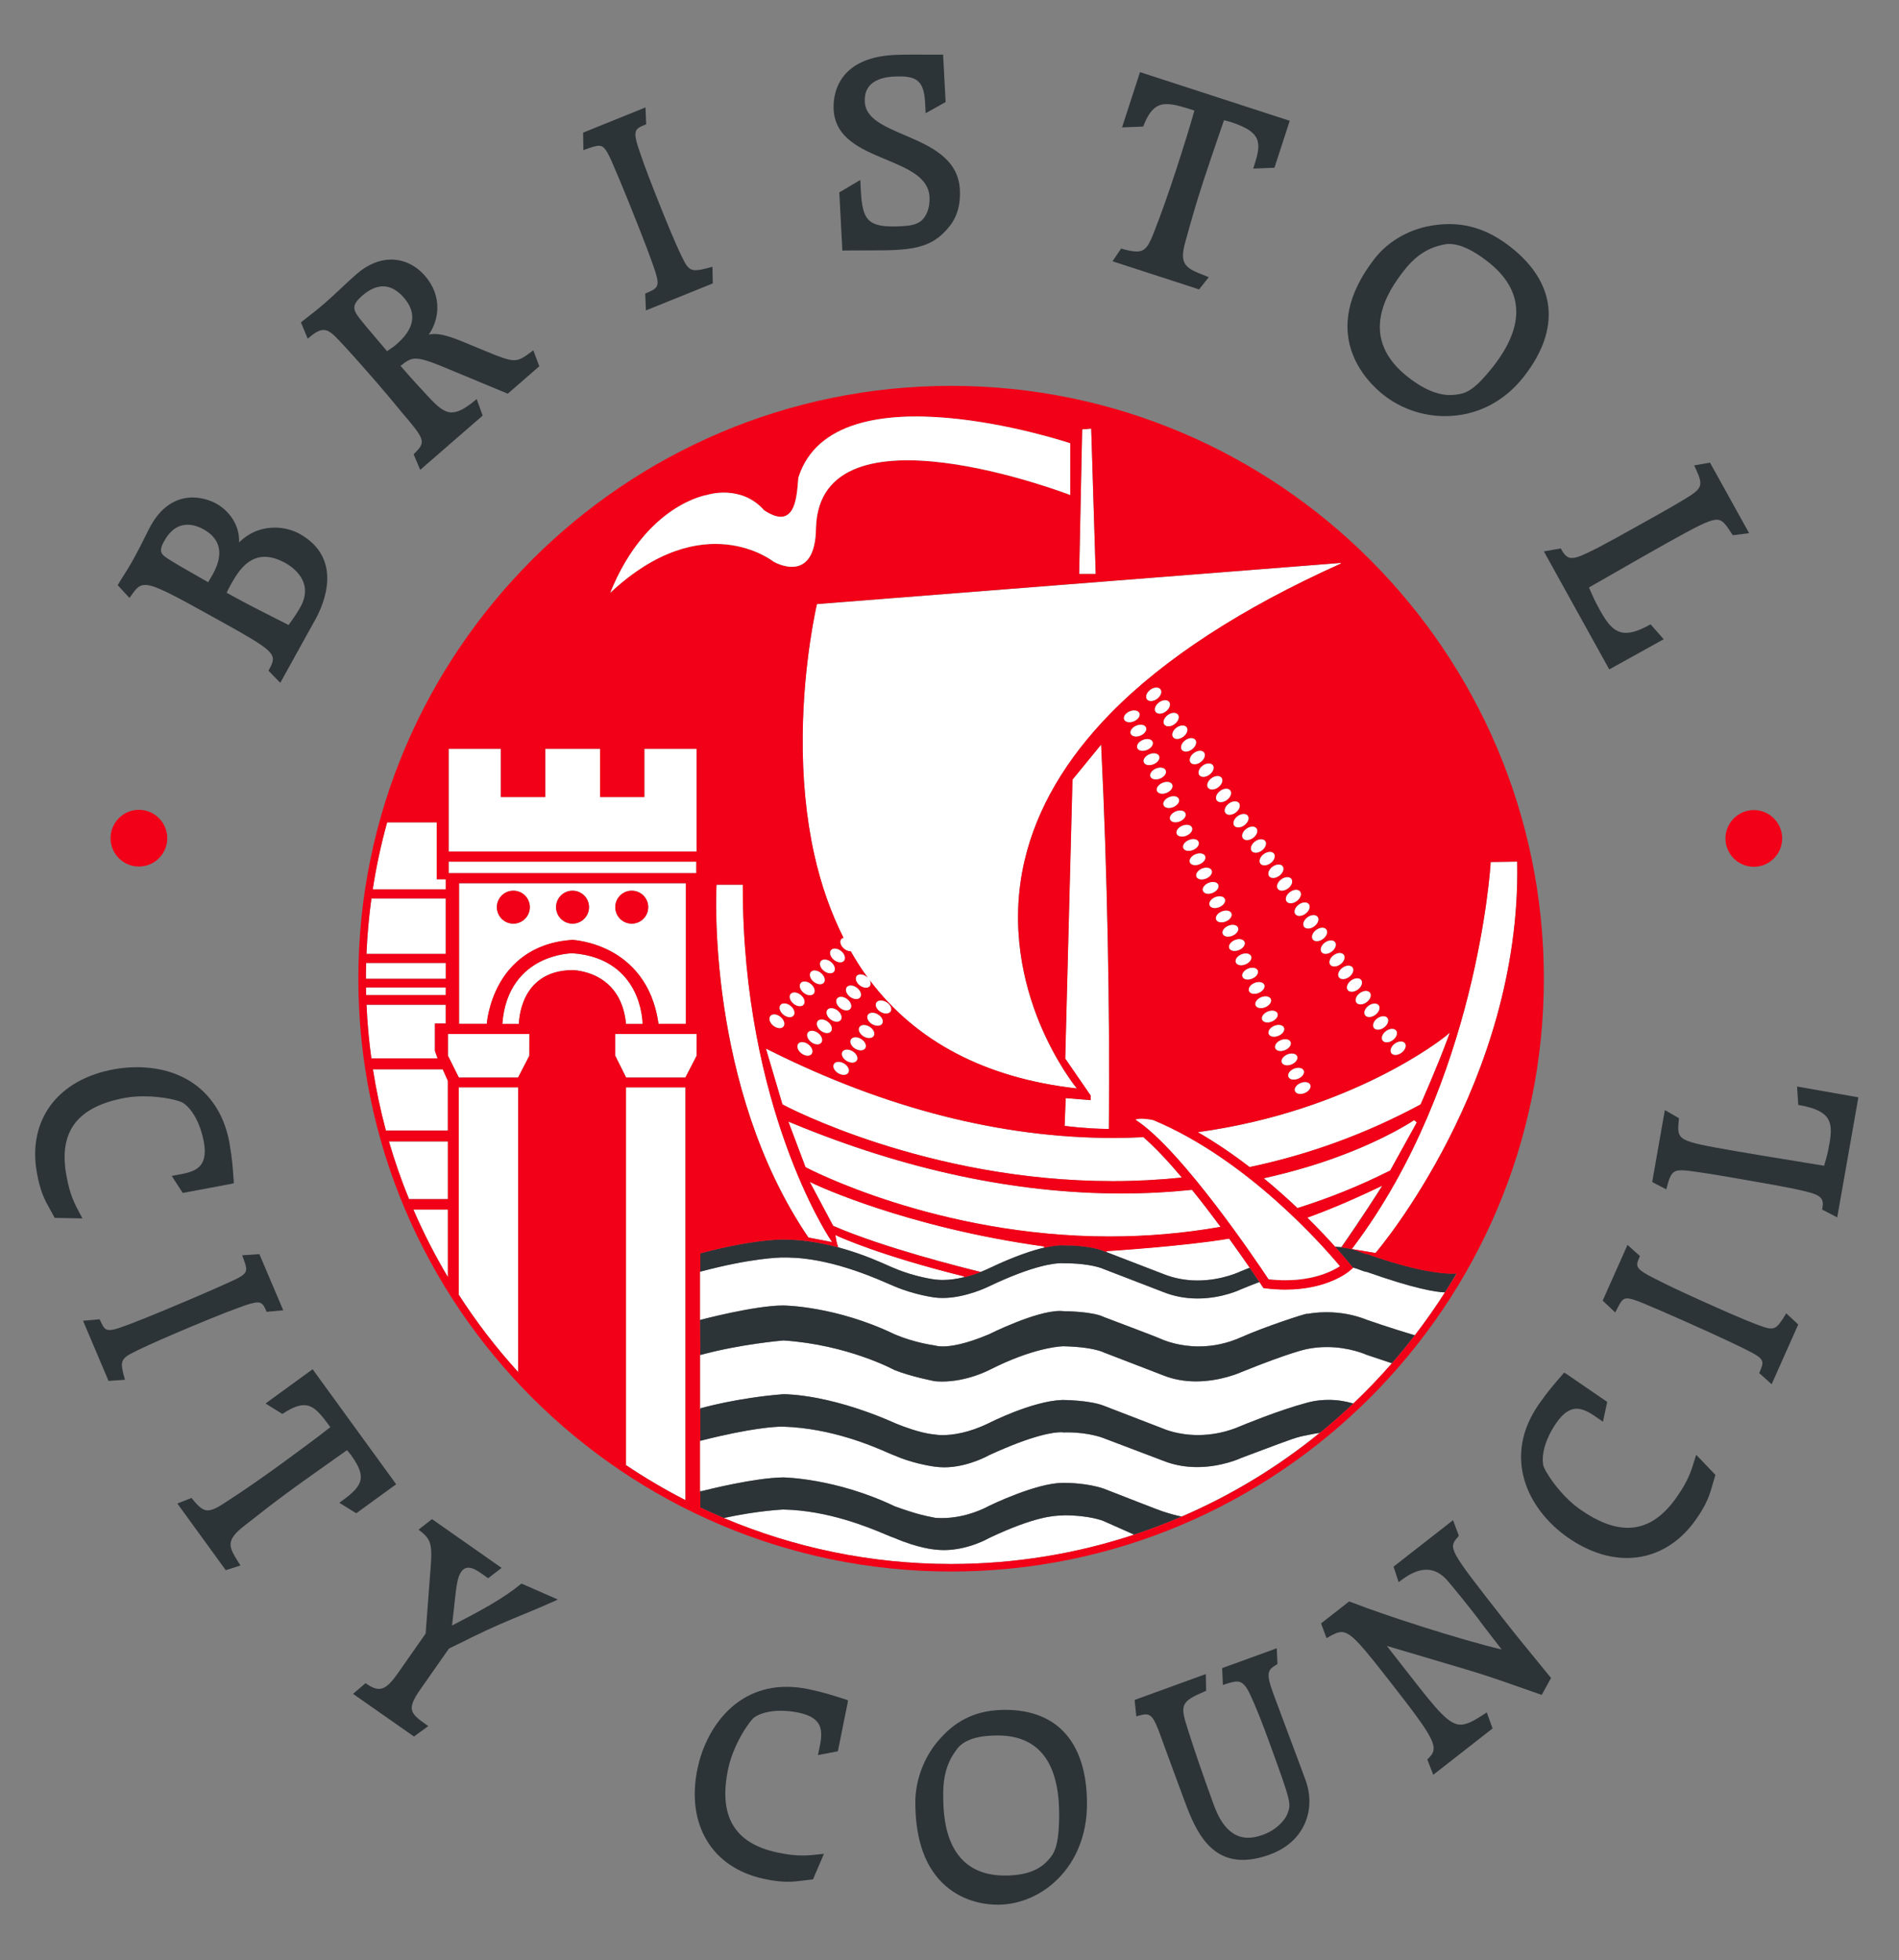 
<svg version="1.1" xmlns="http://www.w3.org/2000/svg"   x="0px" y="0px"
	 viewBox="0 0 409.17 422.3" enable-background="new 0 0 409.17 422.3" xml:space="preserve">
<rect x="0" y="0" width="409.17" height="422.3" fill="#808080" stroke="none"/>
<g id="Background">
</g>
<g id="Guides">
</g>
<g id="Foreground">
</g>
<g id="centre">
</g>
<g id="Text">
	<g>
		<path fill="none" d="M80.63,72.39l2.75,3.25c0.09-0.06,0.19-0.12,0.28-0.19c0.59-0.39,1.15-0.76,1.67-1.21
			c0.68-0.59,2.28-1.99,3.05-3.82c0.89-2.11,0.42-4.24-1.4-6.33c-1.39-1.6-2.89-2.41-4.45-2.41c-1.44,0-2.96,0.68-4.51,2.03
			c-2.19,1.9-2.07,2.9-0.64,4.77C78.42,69.79,79.51,71.11,80.63,72.39z"/>
		<path fill="none" d="M214.94,373.89c-4.13,0-6.91,0.86-8.5,2.62c-1.58,1.99-3.21,4.75-3.21,9.92c0,4.36,0,17.64,13.27,17.64
			c4.32,0,7.37-1.08,9.33-3.31c1.17-1.3,2.38-2.64,2.38-9.87C228.21,379.61,223.74,373.89,214.94,373.89z"/>
		<path fill="none" d="M64.72,130.79c1.32-2.38,1.33-4.59,0.04-6.57c-1.03-1.58-2.6-2.56-3.22-2.91c-1.62-0.9-3.14-1.36-4.51-1.36
			c-3.98,0-6.09,3.81-7.49,6.33c-0.25,0.46-0.48,0.94-0.7,1.42c4.6,2.54,7.94,4.21,10.4,5.44c1.19,0.59,2.16,1.08,2.94,1.5
			C63.02,133.48,63.98,132.13,64.72,130.79z"/>
		<path fill="none" d="M35.71,120.04c1.07,0.79,4.78,2.91,5.68,3.41l3.45,1.97c0.12-0.21,0.25-0.42,0.37-0.63
			c0.21-0.34,0.41-0.69,0.61-1.04c1.5-2.71,1.81-5.02,0.92-6.88c-0.53-1.12-1.51-2.08-2.91-2.85c-1.15-0.64-2.33-0.98-3.41-0.98
			c-2.06,0-3.76,1.19-5.06,3.53C34.37,118.38,34.45,119.19,35.71,120.04z"/>
		<path fill="none" d="M303.37,81.24c3.81,2.97,7.15,4.22,10.26,3.79c1.91-0.23,3.7-0.45,8.14-6.14c6.95-8.89,6.54-16.46-1.2-22.51
			c-3.29-2.57-6.02-3.82-8.35-3.82c-0.26,0-0.51,0.02-0.76,0.05c-2.6,0.49-5.73,1.54-8.9,5.61c-1.91,2.44-4.19,5.74-4.99,9.62
			C296.54,72.92,298.49,77.42,303.37,81.24z"/>
		<path fill="#FFFFFF" d="M176.02,130.14l-0.01,0.06c-0.03,0.12-2.89,12.26-3.06,28.04c-0.1,9.27,0.74,17.96,2.48,25.83
			c1.46,6.59,3.58,12.59,6.31,17.98c-0.2,0.05-0.38,0.14-0.51,0.3c-0.42,0.52-0.13,1.45,0.64,2.08c0.46,0.37,0.99,0.55,1.43,0.53
			c0.91,1.6,1.87,3.15,2.91,4.63c0.24,0.34,0.5,0.67,0.75,1.01c-0.07-0.07-0.15-0.14-0.24-0.2c-0.8-0.6-1.77-0.65-2.17-0.12
			c-0.4,0.54-0.08,1.46,0.71,2.06c0.8,0.6,1.77,0.65,2.17,0.12c0.24-0.32,0.22-0.77,0-1.21c9.95,13.17,24.87,20.99,44.41,23.24
			l0.19,0.02l-0.12-0.15c-0.04-0.05-4.44-5.45-8-14.15c-3.28-8.03-6.49-20.58-3.15-34.82c2.62-11.16,8.86-21.84,18.55-31.72
			c11.58-11.82,28.26-22.66,49.58-32.23l-0.04-0.15l-112.78,8.87L176.02,130.14z"/>
		<path fill="#FFFFFF" d="M98.84,234.25v44.68c3.81,5.92,8.1,11.5,12.82,16.69v-61.36H98.84z"/>
		<path fill="#FFFFFF" d="M147.7,323.19v-88.94h-12.82v81.39C138.99,318.4,143.27,320.93,147.7,323.19z"/>
		<polygon fill="#FFFFFF" points="96.51,227.42 98.87,232.16 111.62,232.16 114.05,227.45 114.06,222.76 96.51,222.76 		"/>
		<polygon fill="#FFFFFF" points="132.55,227.42 134.91,232.16 147.67,232.16 150.1,227.45 150.11,222.76 132.55,222.76 		"/>
		<path fill="#FFFFFF" d="M147.78,190.29H98.92v30.3h5.98l0-0.07c0-0.04,0.32-4.29,2.75-8.61c2.24-3.99,6.79-8.85,15.73-9.41
			c0.04,0,4.07,0.2,8.35,2.52c3.94,2.14,8.91,6.56,10.15,15.52l0.01,0.07h5.89V190.29z M132.57,195.44c0-1.96,1.59-3.55,3.55-3.55
			s3.55,1.59,3.55,3.55c0,1.96-1.59,3.55-3.55,3.55S132.57,197.4,132.57,195.44z M126.92,195.44c0,1.96-1.59,3.55-3.55,3.55
			c-1.96,0-3.55-1.59-3.55-3.55c0-1.96,1.59-3.55,3.55-3.55C125.32,191.89,126.92,193.48,126.92,195.44z M114.16,195.44
			c0,1.96-1.59,3.55-3.55,3.55c-1.96,0-3.55-1.59-3.55-3.55c0-1.96,1.59-3.55,3.55-3.55C112.57,191.89,114.16,193.48,114.16,195.44z
			"/>
		<path fill="#FFFFFF" d="M123.39,209.01c0.03,0,2.63,0.02,5.34,1.44c4.53,2.38,5.85,6.79,6.15,10.07l0.01,0.07h3.57v-0.08
			c0-0.04-0.02-3.56-1.88-7.16c-1.72-3.33-5.4-7.42-13.19-7.98c-0.04,0-3.54,0.02-7.13,1.89c-3.32,1.73-7.41,5.43-8.01,13.25
			l-0.01,0.08h3.58v-0.08c0-0.03,0.02-2.91,1.45-5.76C114.58,212.13,117.41,209.01,123.39,209.01z"/>
		<rect x="96.66" y="185.63" fill="#FFFFFF" width="53.37" height="2.49"/>
		<polygon fill="#FFFFFF" points="96.66,161.31 96.66,183.45 150.11,183.45 150.11,161.31 138.84,161.31 138.84,171.72 
			129.29,171.72 129.29,161.31 117.48,161.31 117.48,171.72 107.93,171.72 107.93,161.31 		"/>
		<path fill="#FFFFFF" d="M80.31,191.61h15.74v-2.18H94.1v-12.27H83.42C82.11,181.87,81.06,186.69,80.31,191.61z"/>
		<path fill="#FFFFFF" d="M96.04,205.51v-11.96H80.03c-0.54,3.93-0.9,7.92-1.07,11.96H96.04z"/>
		<path fill="#FFFFFF" d="M96.04,207.45H78.89c-0.03,1.13-0.05,2.26-0.05,3.4c0,0.01,0,0.01,0,0.02h17.2V207.45z"/>
		<path fill="#FFFFFF" d="M96.04,214.37v-1.63H78.86c0.01,0.54,0.01,1.09,0.03,1.63H96.04z"/>
		<path fill="#FFFFFF" d="M93.71,226.4v-5.89h2.33v-4.04H78.97c0.17,3.91,0.52,7.77,1.04,11.58h14.27L93.71,226.4z"/>
		<path fill="#FFFFFF" d="M96.51,243.58v-10.72l-1.09-2.44l-0.02-0.05H80.35c0.7,4.48,1.64,8.89,2.8,13.21H96.51z"/>
		<path fill="#FFFFFF" d="M96.51,245.91H83.8c1.23,4.24,2.68,8.39,4.33,12.43h8.38V245.91z"/>
		<path fill="#FFFFFF" d="M96.51,275.15v-14.57h-7.44C91.24,265.62,93.73,270.48,96.51,275.15z"/>
		<path fill="#FFFFFF" d="M293.3,273.68c-0.47-0.18-1.08-0.41-1.86-0.63l0.05,0.06l-0.71,0.62c-0.19,0.17-4.72,4.06-13.88,4.06
			c0,0,0,0,0,0c-1.38,0-2.81-0.09-4.25-0.27l-0.46-0.06l-0.25-0.38c-0.02-0.03-0.23-0.35-0.59-0.89c-1.22,0.46-2.53,0.98-3.92,1.55
			c-0.03,0.02-4.06,2-9.38,2c-2.59,0-5.07-0.46-7.38-1.38l-12.9-4.97c-0.03-0.01-2.55-1.24-8.59-1.24c-0.01,0-0.15-0.02-0.45-0.02
			c-1.55,0-6.16,0.49-15.6,4.98c-0.05,0.02-5.03,2.52-10,2.52c-0.59,0-1.16-0.03-1.7-0.1c-0.04-0.01-4.41-0.57-8.72-2.41
			c-0.27-0.09-0.75-0.31-1.41-0.6c-12.65-5.61-19.85-5.61-22.56-5.61l-0.04,0c-0.65,0-6.7,0.09-17.73,3.03l-0.1,0.03v-0.1
			c-0.01,0-0.01,0-0.02,0l-0.06,0.02v10.49l0.06-0.02c0.12-0.03,11.73-3.11,17.89-3.11c0.11,0,11.27,0.07,24.04,6.22
			c4.02,1.72,8.09,2.32,8.62,2.39c0.04,0,0.05,0.01,0.06,0.01l0.02,0c0,0,0.5,0.2,1.63,0.2c1.74,0,4.87-0.45,9.96-2.61
			c0.1-0.05,10.04-5.03,15.28-5.03c0.3,0,0.58,0.02,0.84,0.05c0,0,0,0,0,0c0.21,0,6.2,0.03,8.64,1.25
			c1.17,0.44,11.29,4.26,11.94,4.57c0.01,0,0.03,0.01,0.09,0.04c1.14,0.52,4.23,1.73,8.44,1.73c3.13,0,6.2-0.67,9.14-1.99
			c5.13-2.28,13.68-5.06,14.18-5.06c0.05,0,0.08,0.02,0.09,0.04c0.51-0.1,2.02-0.36,4.08-0.36c3.09,0,6.03,0.55,8.75,1.65
			c0.05,0.02,4.92,1.72,10.3,3.31c2.3-2.98,4.47-6.06,6.49-9.24c-1.92-0.06-6.52-0.76-16.83-4.41
			C294.19,274.02,293.82,273.88,293.3,273.68z"/>
		<polygon fill="#FFFFFF" points="150.81,284.54 150.81,284.54 150.81,284.42 		"/>
		<path fill="#FFFFFF" d="M285.9,290.21c-1.47,0-2.93,0.15-4.34,0.44c-0.03,0.01-3.31,0.6-14.12,4.97
			c-0.04,0.02-4.36,1.99-9.72,1.99c-2.53,0-4.9-0.44-7.04-1.29l-12.89-4.97c-0.01-0.01-0.32-0.17-1.04-0.38
			c-1.2-0.35-3.54-0.84-7.56-0.93c-0.24,0-5.37,0.05-14.22,4.23c-0.59,0.28-1.2,0.58-1.82,0.89c-0.04,0.02-4.7,2.48-10.15,2.48
			c-0.52,0-1.04-0.02-1.54-0.07c-0.06-0.01-5.03-0.95-8.72-2.41c-0.11-0.06-10.02-5.44-23.9-6.37c-0.08,0.01-9.09,0.73-17.84,3.11
			l-0.1,0.03l0-0.18c-0.01,0-0.01,0-0.02,0l-0.06,0.02v11.89l0.08-0.02v-0.22l0.06-0.02c0.08-0.02,7.89-2.26,17.8-3.03
			c0,0,0.05,0,0.13,0c0.25,0,1.02,0.01,2.25,0.12c0.61,0.06,1.34,0.14,2.17,0.25c0.42,0.06,0.86,0.13,1.33,0.2
			c4.21,0.7,10.5,2.24,18.16,5.64c0.04,0.02,2.83,1.23,5.78,1.97c0.98,0.25,1.98,0.44,2.9,0.51c0.01,0,0.6,0.12,1.63,0.12
			c2.13,0,5.59-0.45,9.98-2.59c0.09-0.05,9.33-4.75,15.8-4.98c0,0,0,0,0,0c0.08,0,5.88,0.02,8.96,1.25l12.89,4.97
			c0.03,0.01,2.99,1.34,7.4,1.34c3.15,0,6.25-0.66,9.24-1.96c0.08-0.03,8.08-3.36,14.15-4.98c0.01,0,1.92-0.64,4.74-0.64
			c1.82,0,3.6,0.27,5.31,0.79c2.91-2.76,5.69-5.66,8.33-8.68l-5.42-1.81C294.45,291.87,290.84,290.21,285.9,290.21z"/>
		<path fill="#FFFFFF" d="M281.56,309.21c-2.21,0.41-2.86,0.66-10.8,3.64c-0.99,0.37-2.1,0.79-3.33,1.25
			c-0.04,0.02-4.18,1.97-9.5,1.97c-2.58,0-5.02-0.45-7.26-1.34l-12.89-4.89c-0.03-0.01-3.04-1.25-7.78-1.25
			c-0.27,0-0.54,0-0.82,0.01l-0.02,0c0,0-0.19-0.04-0.61-0.04c-1.41,0-5.74,0.48-15.42,4.93c-0.04,0.02-4.04,2.32-8.74,2.6
			c-0.31,0.02-0.63,0.03-0.95,0.03c-0.69,0-1.36-0.05-2.01-0.14c-1.58-0.2-5.44-0.96-8.72-2.41c-0.23-0.07-0.69-0.27-1.33-0.55
			c-3.34-1.46-12.2-5.33-22.65-5.66c0,0-0.08,0-0.24,0c-1.32,0-6.48,0.22-17.53,3.03l-0.1,0.02v-0.1c-0.01,0-0.01,0-0.02,0
			l-0.06,0.01v11.06l0.23-0.24v0.15c1.56-0.4,11.66-2.92,17.71-2.99c0.11,0,11.35,0.15,24.04,6.22c4.82,1.75,6.96,2.14,7.99,2.33
			c0.31,0.06,0.53,0.1,0.7,0.15c0.48,0.04,0.99,0.06,1.49,0.06c5.24,0,9.49-2.28,10.04-2.58c0.04-0.02,0.06-0.03,0.06-0.03
			c0.11-0.05,10.19-4.98,15.98-4.98h0.14c0,0,0.05,0,0.15,0c0.81,0,5,0.06,8.5,1.25c4.14,1.62,11.87,4.63,12.79,4.94v-0.01l0.1,0.03
			c1.53,0.5,2.81,0.85,3.88,1.05c10.78-4.64,20.78-10.74,29.76-18.04C283.45,308.83,282.43,309.01,281.56,309.21z"/>
		<rect x="150.85" y="321.46" fill="#FFFFFF" width="0" height="0.08"/>
		<path fill="#FFFFFF" d="M229.21,326.46c-0.09,0.04-0.24,0.04-0.53,0.05c-1.39,0.03-5.62,0.13-15.54,4.84
			c-0.04,0.02-4.48,2.61-9.75,2.61c-0.66,0-1.31-0.04-1.94-0.12c-0.03,0-3.56-0.26-8.72-2.49c-0.31-0.09-0.94-0.35-1.81-0.71
			c-3.72-1.56-12.45-5.23-22.16-5.42c-0.05,0-5.45,0.22-12.8,1.83c15.07,6.38,31.62,9.9,48.98,9.9c13.76,0,27.01-2.22,39.42-6.32
			l-6.58-2.93C237.75,327.69,234.86,326.46,229.21,326.46z"/>
		<polygon fill="#FFFFFF" points="233.17,92.5 232.52,123.66 236.09,123.66 235.12,92.33 		"/>
		<path fill="#FFFFFF" d="M229.61,236.59l-0.02,0.4c0,0-0.2,5.05-0.2,5.2l-0.03,0.37l0.36,0.05c0.16,0.02,4.03,0.54,8.8,0.62
			l0.39,0.01l0-0.39c0.26-24.74-0.36-55.94-1.62-81.42l-0.05-1.01l-6.17,7.55l-1.56,59.97l0,0.13l5.45,7.94v1.01L229.61,236.59z"/>
		<path fill="#FFFFFF" d="M154.4,190.6l-0.02,0.37c-0.02,0.43-2.24,43.08,19.72,75.51l0.09,0.13l5.12,0.99l-0.52-0.78
			c-0.19-0.28-18.73-28.26-18.73-75.83v-0.39H154.4z"/>
		<path fill="#FFFFFF" d="M321.18,185.71l-0.02,0.36c-0.03,0.47-2.87,47.06-29.52,82.52l-0.39,0.51l5.12,0.84l0.14-0.16
			c0.31-0.36,31.16-36.62,30.39-83.77l-0.01-0.39L321.18,185.71z"/>
		<path fill="#FFFFFF" d="M306.08,237.95l0.05-0.12c0.03-0.07,3.3-7.39,5.76-14l0.5-1.35l-1.11,0.91
			c-0.23,0.19-19.87,15.95-53.2,20.53c3.97,2.29,7.72,4.87,11.16,7.52c12.8-2.69,25.08-7.17,36.72-13.42L306.08,237.95z"/>
		<path fill="#FFFFFF" d="M168.58,237.94l0.14,0.08c0.3,0.16,30.86,16.45,71.05,16.45c5.02,0,9.98-0.27,14.88-0.77
			c-2.86-3.4-5.73-6.48-8.3-8.7c-2.1,0.1-4.23,0.17-6.42,0.17c-24.16,0-49.1-6.35-74.12-18.87l-0.8-0.4L168.58,237.94z"/>
		<path fill="#FFFFFF" d="M262.98,264.32c-1.91-2.59-4.01-5.33-6.15-7.98c-4.72,0.49-9.79,0.79-15.17,0.79
			c-22.83,0-46.71-5.1-70.98-15.15l-0.83-0.34l3.71,9.83l0.13,0.07c0.28,0.15,28.18,14.86,65.41,14.86
			C247.22,266.39,255.19,265.7,262.98,264.32z"/>
		<path fill="#FFFFFF" d="M299.54,252.18l5.73-10.36l-0.56-0.51c-0.06,0.04-5.84,4-16.46,7.91c-4.21,1.55-9.57,3.22-15.96,4.63
			c2.66,2.18,5.09,4.36,7.27,6.42c6.8-2.13,13.43-4.8,19.87-8.04L299.54,252.18z"/>
		<path fill="#FFFFFF" d="M182.43,269.24c3.96,1.2,7.08,2.59,8.94,3.41c0.66,0.29,1.13,0.5,1.41,0.6c4.29,1.84,8.64,2.4,8.68,2.4
			c0.53,0.07,1.1,0.1,1.68,0.1c1.57,0,3.13-0.25,4.54-0.59v-0.2c-18-4.44-26.95-8.56-27.04-8.6l-0.66-0.31l0.11,0.72
			c0.13,0.83,0.33,1.49,0.49,1.93C181.2,268.88,181.82,269.06,182.43,269.24z"/>
		<path fill="#FFFFFF" d="M213.07,273.26c5.48-2.61,9.34-3.87,11.92-4.47l-0.02-0.27c-29.88-4.14-49.25-13.31-49.45-13.41
			l-1.07-0.51l5.05,9.48l0.12,0.05c10.73,4.66,27.55,8.89,31.68,9.89C212.38,273.6,213.05,273.27,213.07,273.26z"/>
		<path fill="#FFFFFF" d="M288.97,268.7c4.6-6.57,8.1-12.12,8.13-12.17l0.71-1.13l-1.21,0.57c-6.16,2.92-11.01,4.9-14.96,6.32
			c2.46,2.42,4.49,4.6,6.02,6.3C288.13,268.61,288.56,268.65,288.97,268.7z"/>
		<path fill="#FFFFFF" d="M250.73,274.5c2.29,0.91,4.75,1.37,7.32,1.37c5.28,0,9.28-1.97,9.32-1.99c0.65-0.27,1.28-0.52,1.89-0.76
			c-1.19-1.72-2.71-3.9-4.45-6.3c-9.63,1.64-26.22,2.69-26.41,2.7l-0.03,0.21L250.73,274.5z"/>
		<path fill="#2D3437" d="M294.55,284.36c-2.72-1.09-5.66-1.65-8.75-1.65c-2.06,0-3.56,0.26-4.08,0.36
			c-0.01-0.02-0.04-0.04-0.09-0.04c-0.49,0-9.05,2.78-14.18,5.06c-2.94,1.32-6.01,1.99-9.14,1.99c-4.21,0-7.3-1.21-8.44-1.73
			c-0.05-0.02-0.07-0.03-0.09-0.04c-0.65-0.31-10.78-4.13-11.94-4.57c-2.44-1.22-8.44-1.25-8.64-1.25c0,0,0,0,0,0
			c-0.26-0.03-0.54-0.05-0.84-0.05c-5.23,0-15.18,4.98-15.28,5.03c-5.09,2.15-8.22,2.61-9.96,2.61c-1.13,0-1.63-0.2-1.63-0.2
			l-0.02,0c0,0-0.02,0-0.06-0.01c-0.53-0.07-4.6-0.67-8.62-2.39c-12.76-6.15-23.93-6.22-24.04-6.22c-6.15,0-17.77,3.08-17.89,3.11
			l-0.06,0.02h0l0,0.05l0,0.11l0.08,7.2l0,0.18l0.1-0.03c8.75-2.38,17.76-3.1,17.84-3.11c13.88,0.92,23.79,6.31,23.9,6.37
			c3.69,1.46,8.66,2.4,8.72,2.41c0.5,0.04,1.02,0.07,1.54,0.07c5.45,0,10.11-2.46,10.15-2.48c0.62-0.32,1.23-0.61,1.82-0.89
			c8.85-4.17,13.98-4.23,14.22-4.23c4.01,0.1,6.36,0.58,7.56,0.93c0.72,0.21,1.03,0.38,1.04,0.38l12.89,4.97
			c2.15,0.86,4.52,1.29,7.04,1.29c5.36,0,9.68-1.97,9.72-1.99c10.81-4.37,14.09-4.96,14.12-4.97c1.41-0.29,2.86-0.44,4.34-0.44
			c4.94,0,8.55,1.66,8.6,1.68l5.42,1.81c1.71-1.95,3.35-3.96,4.93-6.02C299.47,286.09,294.6,284.38,294.55,284.36z"/>
		<path fill="#2D3437" d="M286.26,301.59c-2.81,0-4.72,0.64-4.74,0.64c-6.07,1.61-14.07,4.94-14.15,4.98
			c-2.98,1.3-6.09,1.96-9.24,1.96c-4.41,0-7.37-1.33-7.4-1.34l-12.89-4.97c-3.08-1.23-8.88-1.25-8.96-1.25c0,0,0,0,0,0
			c-6.47,0.23-15.71,4.93-15.8,4.98c-4.39,2.14-7.85,2.59-9.98,2.59c-1.04,0-1.62-0.11-1.63-0.12c-0.92-0.08-1.92-0.27-2.9-0.51
			c-2.94-0.74-5.74-1.95-5.78-1.97c-7.66-3.4-13.95-4.94-18.16-5.64c-0.47-0.08-0.91-0.14-1.33-0.2c-0.83-0.12-1.56-0.2-2.17-0.25
			c-1.22-0.11-1.99-0.12-2.25-0.12c-0.09,0-0.13,0-0.13,0c-9.91,0.77-17.73,3.01-17.8,3.03l-0.06,0.02v0.22v6.67v0.1l0.1-0.02
			c11.05-2.81,16.21-3.03,17.53-3.03c0.16,0,0.23,0,0.24,0c10.44,0.33,19.31,4.2,22.65,5.66c0.64,0.28,1.1,0.48,1.33,0.55
			c3.28,1.46,7.14,2.22,8.72,2.41c0.64,0.09,1.32,0.14,2.01,0.14c0.32,0,0.64-0.01,0.95-0.03c4.7-0.29,8.7-2.58,8.74-2.6
			c9.68-4.45,14.01-4.93,15.42-4.93c0.42,0,0.61,0.04,0.61,0.04l0.02,0c0.28-0.01,0.55-0.01,0.82-0.01c4.73,0,7.75,1.24,7.78,1.25
			l12.89,4.89c2.24,0.89,4.68,1.34,7.26,1.34c5.32,0,9.46-1.95,9.5-1.97c1.23-0.46,2.34-0.88,3.33-1.25
			c7.94-2.98,8.59-3.23,10.8-3.64c0.87-0.21,1.88-0.38,2.81-0.52c2.48-2.02,4.88-4.12,7.2-6.32
			C289.86,301.86,288.08,301.59,286.26,301.59z"/>
		<path fill="#2D3437" d="M250.63,325.66L250.63,325.66c-0.92-0.3-8.65-3.32-12.79-4.94c-3.49-1.19-7.69-1.25-8.5-1.25
			c-0.1,0-0.15,0-0.15,0h-0.14c-5.8,0-15.88,4.93-15.98,4.98c0,0-0.02,0.01-0.06,0.03c-0.55,0.31-4.8,2.58-10.04,2.58
			c-0.51,0-1.01-0.02-1.49-0.06c-0.18-0.05-0.4-0.09-0.7-0.15c-1.03-0.19-3.16-0.58-7.99-2.33c-12.69-6.07-23.92-6.22-24.04-6.22
			c-6.05,0.07-16.15,2.59-17.71,2.99v-0.15l-0.23,0.24l-0.18,0.18l0.18-0.05l0.08-0.02l0,0v3.27c1.67,0.79,3.36,1.56,5.07,2.28
			c7.35-1.6,12.74-1.82,12.8-1.83c9.72,0.19,18.44,3.85,22.16,5.42c0.87,0.36,1.5,0.63,1.81,0.71c5.16,2.23,8.69,2.49,8.72,2.49
			c0.63,0.08,1.28,0.12,1.94,0.12c5.28,0,9.72-2.59,9.75-2.61c9.92-4.7,14.15-4.8,15.54-4.84c0.28-0.01,0.44-0.01,0.53-0.05
			c5.65,0,8.54,1.22,8.57,1.24l6.58,2.93c3.49-1.15,6.91-2.45,10.26-3.89c-1.07-0.2-2.35-0.55-3.88-1.05L250.63,325.66z"/>
		<path fill="#2D3437" d="M294.54,270.15l-0.03,0c-0.28,0-0.65-0.14-1.16-0.34c-0.89-0.35-2.23-0.86-4.39-1.11
			c-0.41-0.05-0.83-0.08-1.3-0.11c2.05,2.29,3.2,3.73,3.25,3.79l0.53,0.67c0.78,0.21,1.39,0.44,1.86,0.63
			c0.52,0.2,0.89,0.34,1.2,0.35c10.31,3.65,14.91,4.35,16.83,4.41c0.86-1.35,1.69-2.72,2.5-4.1c-0.23,0.02-0.53,0.03-0.91,0.03
			C310.51,274.37,304.92,273.82,294.54,270.15z"/>
		<path fill="#2D3437" d="M150.98,273.95c11.03-2.94,17.07-3.03,17.73-3.03l0.04,0c2.71,0,9.91,0,22.56,5.61
			c0.66,0.29,1.14,0.5,1.41,0.6c4.31,1.85,8.68,2.41,8.72,2.41c0.54,0.07,1.11,0.1,1.7,0.1c4.97,0,9.95-2.49,10-2.52
			c9.44-4.5,14.05-4.98,15.6-4.98c0.29,0,0.44,0.02,0.45,0.02c6.04,0,8.56,1.22,8.59,1.24l12.9,4.97c2.31,0.92,4.79,1.38,7.38,1.38
			c5.32,0,9.35-1.98,9.38-2c1.4-0.57,2.7-1.09,3.92-1.55c-0.46-0.69-1.18-1.75-2.1-3.08c-0.61,0.24-1.24,0.49-1.89,0.76
			c-0.04,0.02-4.04,1.99-9.32,1.99c-2.57,0-5.03-0.46-7.32-1.37l-12.35-4.76l-0.53-0.21c-0.03-0.01-2.57-1.25-8.64-1.25
			c0,0,0,0-0.01,0c-0.01,0-0.15-0.02-0.46-0.02c-0.66,0-1.87,0.09-3.75,0.53c-2.58,0.6-6.44,1.86-11.92,4.47
			c-0.02,0.01-0.69,0.34-1.77,0.77c-0.94,0.37-2.2,0.8-3.62,1.14c-1.41,0.34-2.98,0.59-4.54,0.59c-0.58,0-1.14-0.03-1.68-0.1
			c-0.04,0-4.39-0.56-8.68-2.4c-0.27-0.09-0.75-0.31-1.41-0.6c-1.86-0.83-4.98-2.21-8.94-3.41c-0.62-0.19-1.23-0.36-1.84-0.53
			c-4.15-1.12-8.12-1.68-11.84-1.68c0,0-0.05,0-0.15,0c-1.1,0-7.11,0.14-17.66,2.96l-0.06,0.02v3.86v0.1L150.98,273.95z"/>
		<path fill="#F20017" d="M119.81,195.44c0,1.96,1.59,3.55,3.55,3.55c1.96,0,3.55-1.59,3.55-3.55c0-1.96-1.59-3.55-3.55-3.55
			C121.41,191.89,119.81,193.48,119.81,195.44z"/>
		<path fill="#F20017" d="M107.06,195.44c0,1.96,1.59,3.55,3.55,3.55c1.96,0,3.55-1.59,3.55-3.55c0-1.96-1.59-3.55-3.55-3.55
			C108.65,191.89,107.06,193.48,107.06,195.44z"/>
		<path fill="#F20017" d="M139.67,195.44c0-1.96-1.59-3.55-3.55-3.55s-3.55,1.59-3.55,3.55c0,1.96,1.59,3.55,3.55,3.55
			S139.67,197.4,139.67,195.44z"/>
		<path fill="#F20017" d="M204.93,83.13c-70.43,0-127.72,57.3-127.72,127.72c0,70.43,57.3,127.72,127.72,127.72
			c70.43,0,127.72-57.3,127.72-127.72C332.65,140.43,275.36,83.13,204.93,83.13z M311.34,278.44c-2.03,3.18-4.2,6.26-6.49,9.24
			c-1.58,2.06-3.23,4.06-4.93,6.02c-2.64,3.02-5.42,5.92-8.33,8.68c-2.32,2.2-4.72,4.3-7.2,6.32c-8.98,7.31-18.99,13.41-29.76,18.04
			c-3.35,1.44-6.77,2.74-10.26,3.89c-12.41,4.09-25.66,6.32-39.42,6.32c-17.36,0-33.91-3.53-48.98-9.9
			c-1.71-0.72-3.4-1.49-5.07-2.28v-3.27l-0.08,0.02l0,0l-0.18,0.05l0.18-0.18v-11.06l0.06-0.01c0.01,0,0.01,0,0.02,0v-6.67
			l-0.08,0.02v-11.89l0.06-0.02c0.01,0,0.01,0,0.02,0l-0.08-7.2h0v-0.11l0-0.05h0v-10.49l0.06-0.02c0.01,0,0.01,0,0.02,0v-3.86
			l0.06-0.02c10.55-2.81,16.56-2.96,17.66-2.96c0.1,0,0.15,0,0.15,0c3.71,0,7.69,0.56,11.84,1.68c-0.16-0.44-0.36-1.1-0.49-1.93
			l-0.11-0.72l0.66,0.31c0.09,0.04,9.04,4.16,27.04,8.6v0.2c1.42-0.34,2.67-0.78,3.62-1.14c-4.13-1.01-20.95-5.24-31.68-9.89
			l-0.12-0.05l-5.05-9.48l1.07,0.51c0.19,0.09,19.57,9.27,49.45,13.41l0.02,0.27c1.88-0.44,3.09-0.53,3.75-0.53
			c0.31,0,0.45,0.02,0.46,0.02c0,0,0,0,0.01,0c6.07,0,8.62,1.24,8.64,1.25l0.53,0.21l0.03-0.21c0.18-0.01,16.77-1.06,26.41-2.7
			c1.74,2.4,3.26,4.57,4.45,6.3c0.92,1.33,1.63,2.39,2.1,3.08c0.36,0.54,0.57,0.86,0.59,0.89l0.25,0.38l0.46,0.06
			c1.44,0.18,2.87,0.27,4.25,0.27c0,0,0,0,0,0c9.16,0,13.69-3.9,13.88-4.06l0.71-0.62l-0.05-0.06l-0.53-0.67
			c-0.04-0.06-1.2-1.5-3.25-3.79c-1.53-1.71-3.57-3.88-6.02-6.3c3.96-1.41,8.8-3.4,14.96-6.32l1.21-0.57l-0.71,1.13
			c-0.04,0.06-3.54,5.6-8.13,12.17c2.16,0.25,3.5,0.76,4.39,1.11c0.51,0.2,0.87,0.34,1.16,0.34l0.03,0
			c10.37,3.67,15.97,4.22,18.38,4.22c0.38,0,0.68-0.01,0.91-0.03C313.03,275.72,312.2,277.09,311.34,278.44z M134.88,315.65v-81.39
			h12.82v88.94C143.27,320.93,138.99,318.4,134.88,315.65z M89.07,260.59h7.44v14.57C93.73,270.48,91.24,265.62,89.07,260.59z
			 M80.35,230.37h15.04l0.02,0.05l1.09,2.44v10.72H83.15C81.99,239.26,81.05,234.85,80.35,230.37z M78.86,212.74h17.18v1.63H78.89
			C78.88,213.82,78.87,213.28,78.86,212.74z M80.03,193.55h16.01v11.96H78.96C79.13,201.47,79.49,197.48,80.03,193.55z
			 M78.84,210.86c0-1.14,0.02-2.27,0.05-3.4h17.16v3.42h-17.2C78.84,210.87,78.84,210.86,78.84,210.86z M78.97,216.46h17.07v4.04
			h-2.33v5.89l0.58,1.64H80.02C79.49,224.23,79.14,220.37,78.97,216.46z M83.8,245.91h12.71v12.43h-8.38
			C86.48,254.29,85.03,250.15,83.8,245.91z M117.48,171.72v-10.41h11.81v10.41h9.55v-10.41h11.26v22.14H96.66v-22.14h11.26v10.41
			H117.48z M288.86,121.27l0.04,0.15c-21.31,9.57-37.99,20.41-49.58,32.23c-9.69,9.89-15.93,20.56-18.55,31.72
			c-3.34,14.24-0.13,26.79,3.15,34.82c3.55,8.7,7.95,14.1,8,14.15l0.12,0.15l-0.19-0.02c-19.55-2.24-34.47-10.07-44.41-23.24
			c0.21,0.44,0.23,0.89,0,1.21c-0.4,0.54-1.38,0.48-2.17-0.12c-0.8-0.6-1.12-1.52-0.71-2.06c0.4-0.54,1.38-0.48,2.17,0.12
			c0.08,0.06,0.16,0.13,0.24,0.2c-0.25-0.34-0.51-0.66-0.75-1.01c-1.03-1.47-1.99-3.03-2.91-4.63c-0.44,0.02-0.97-0.15-1.43-0.53
			c-0.77-0.63-1.06-1.56-0.64-2.08c0.13-0.16,0.3-0.25,0.51-0.3c-2.72-5.39-4.84-11.4-6.31-17.98c-1.75-7.87-2.58-16.56-2.48-25.83
			c0.17-15.77,3.03-27.91,3.06-28.04l0.01-0.06l0.06,0L288.86,121.27z M232.52,123.66l0.65-31.16l1.95-0.16l0.97,31.33H232.52z
			 M178.78,266.82l0.52,0.78l-5.12-0.99l-0.09-0.13c-21.96-32.44-19.74-75.09-19.72-75.51l0.02-0.37h5.65v0.39
			C160.05,238.56,178.6,266.54,178.78,266.82z M189.17,218.55c0.86,0.51,1.27,1.4,0.92,1.97c-0.35,0.58-1.32,0.62-2.17,0.11
			c-0.86-0.51-1.27-1.4-0.92-1.97C187.34,218.09,188.31,218.04,189.17,218.55z M188.82,216.02c0.34-0.57,1.32-0.62,2.17-0.11
			c0.85,0.51,1.27,1.4,0.92,1.97c-0.34,0.57-1.32,0.62-2.17,0.11C188.89,217.47,188.47,216.59,188.82,216.02z M187.34,221.2
			c0.86,0.51,1.27,1.4,0.92,1.97c-0.35,0.57-1.32,0.62-2.17,0.11c-0.86-0.51-1.27-1.4-0.92-1.97
			C185.51,220.73,186.48,220.68,187.34,221.2z M174.79,224.51c-0.8-0.6-1.12-1.52-0.71-2.06c0.4-0.54,1.38-0.48,2.17,0.12
			c0.8,0.6,1.12,1.52,0.71,2.06C176.56,225.16,175.59,225.11,174.79,224.51z M174.87,227.06c-0.4,0.54-1.38,0.48-2.17-0.12
			c-0.8-0.6-1.12-1.52-0.71-2.06c0.4-0.54,1.38-0.48,2.17,0.12C174.96,225.61,175.28,226.53,174.87,227.06z M176.89,222.07
			c-0.8-0.6-1.12-1.52-0.71-2.06c0.4-0.54,1.38-0.48,2.17,0.12c0.8,0.6,1.12,1.52,0.71,2.06
			C178.65,222.72,177.68,222.67,176.89,222.07z M178.98,219.63c-0.8-0.6-1.12-1.52-0.71-2.06c0.4-0.54,1.38-0.48,2.17,0.12
			c0.8,0.6,1.12,1.52,0.71,2.06C180.75,220.28,179.77,220.23,178.98,219.63z M179.69,229.24c0.34-0.58,1.32-0.62,2.17-0.11
			c0.85,0.51,1.27,1.4,0.92,1.97c-0.34,0.58-1.32,0.62-2.17,0.11C179.76,230.7,179.34,229.81,179.69,229.24z M182.44,228.57
			c-0.85-0.51-1.27-1.4-0.92-1.97c0.34-0.58,1.32-0.62,2.17-0.11c0.86,0.51,1.27,1.4,0.92,1.97
			C184.27,229.03,183.29,229.08,182.44,228.57z M184.26,225.92c-0.86-0.51-1.27-1.4-0.92-1.97c0.35-0.57,1.32-0.62,2.17-0.11
			c0.86,0.51,1.27,1.4,0.92,1.97C186.09,226.39,185.12,226.44,184.26,225.92z M185.34,214.87c-0.4,0.54-1.38,0.48-2.17-0.12
			c-0.8-0.6-1.12-1.52-0.71-2.06c0.4-0.54,1.38-0.48,2.17,0.12C185.42,213.41,185.74,214.33,185.34,214.87z M182.53,215.25
			c0.8,0.6,1.12,1.52,0.71,2.06c-0.4,0.54-1.38,0.48-2.17-0.12c-0.8-0.6-1.12-1.52-0.71-2.06
			C180.76,214.6,181.73,214.65,182.53,215.25z M181.86,206.98c-0.42,0.52-1.39,0.43-2.17-0.19s-1.06-1.56-0.64-2.08
			c0.42-0.52,1.39-0.43,2.17,0.19C181.99,205.52,182.28,206.45,181.86,206.98z M179.04,207.26c0.78,0.63,1.06,1.56,0.64,2.08
			c-0.42,0.52-1.39,0.43-2.17-0.19c-0.78-0.63-1.06-1.56-0.64-2.08C177.3,206.55,178.27,206.63,179.04,207.26z M176.87,209.62
			c0.78,0.63,1.06,1.56,0.64,2.08c-0.42,0.52-1.39,0.43-2.17-0.19c-0.78-0.63-1.06-1.56-0.64-2.08
			C175.12,208.91,176.09,209,176.87,209.62z M174.69,211.99c0.78,0.63,1.06,1.56,0.64,2.08c-0.42,0.52-1.39,0.43-2.17-0.19
			c-0.78-0.63-1.06-1.56-0.64-2.08C172.94,211.28,173.92,211.36,174.69,211.99z M172.51,214.35c0.78,0.63,1.06,1.56,0.64,2.08
			c-0.42,0.52-1.39,0.43-2.17-0.19c-0.78-0.63-1.06-1.56-0.64-2.08C170.77,213.64,171.74,213.73,172.51,214.35z M170.34,216.72
			c0.78,0.63,1.06,1.56,0.64,2.08c-0.42,0.52-1.39,0.43-2.17-0.19c-0.78-0.63-1.06-1.56-0.64-2.08
			C168.59,216,169.56,216.09,170.34,216.72z M168.16,219.08c0.78,0.63,1.06,1.56,0.64,2.08c-0.42,0.52-1.39,0.43-2.17-0.19
			c-0.78-0.63-1.06-1.56-0.64-2.08C166.42,218.37,167.39,218.45,168.16,219.08z M165.82,226.29c25.02,12.52,49.95,18.87,74.12,18.87
			c2.19,0,4.32-0.07,6.42-0.17c2.57,2.22,5.43,5.3,8.3,8.7c-4.9,0.5-9.85,0.77-14.88,0.77c-40.19,0-70.75-16.28-71.05-16.45
			l-0.14-0.08l-3.56-12.04L165.82,226.29z M229.53,228.06l0-0.13l1.56-59.97l6.17-7.55l0.05,1.01c1.26,25.48,1.88,56.68,1.62,81.42
			l0,0.39l-0.39-0.01c-4.78-0.08-8.64-0.59-8.8-0.62l-0.36-0.05l0.03-0.37c0.01-0.15,0.2-5.2,0.2-5.2l0.02-0.4l5.37,0.43V236
			L229.53,228.06z M285.04,202.31c-0.81,0.59-1.78,0.62-2.17,0.08c-0.39-0.54-0.06-1.46,0.75-2.04c0.81-0.59,1.78-0.62,2.17-0.08
			C286.18,200.8,285.84,201.72,285.04,202.31z M287.66,202.98c0.39,0.54,0.06,1.46-0.75,2.04c-0.81,0.59-1.78,0.62-2.17,0.08
			c-0.39-0.54-0.06-1.46,0.75-2.04C286.3,202.48,287.27,202.44,287.66,202.98z M283.15,199.58c-0.81,0.59-1.78,0.62-2.17,0.08
			c-0.39-0.54-0.06-1.46,0.75-2.04c0.81-0.59,1.78-0.62,2.17-0.08C284.3,198.08,283.96,199,283.15,199.58z M288.7,272.81
			c-1.55,1-5.45,3.01-11.79,3.01c-1.15,0-2.35-0.07-3.55-0.2c-2.34-3.53-18.75-27.97-28.67-34.39c0.23-0.09,0.63-0.19,1.29-0.19
			c0.68,0,1.52,0.1,2.5,0.3C268.8,249.8,285.28,268.69,288.7,272.81z M257.11,183.08c-0.9,0.4-1.85,0.26-2.13-0.32
			c-0.28-0.57,0.22-1.36,1.11-1.76c0.9-0.4,1.85-0.26,2.13,0.32C258.51,181.9,258.01,182.69,257.11,183.08z M259.64,184.4
			c0.28,0.57-0.22,1.36-1.11,1.76c-0.9,0.4-1.85,0.26-2.13-0.32c-0.28-0.57,0.22-1.36,1.11-1.76
			C258.41,183.69,259.36,183.83,259.64,184.4z M255.7,180c-0.9,0.4-1.85,0.26-2.13-0.32c-0.28-0.57,0.22-1.36,1.12-1.76
			c0.9-0.4,1.85-0.26,2.13,0.32C257.09,178.82,256.59,179.6,255.7,180z M254.28,176.92c-0.9,0.4-1.85,0.26-2.13-0.32
			c-0.28-0.57,0.22-1.36,1.11-1.76c0.9-0.4,1.85-0.26,2.13,0.32C255.68,175.74,255.18,176.52,254.28,176.92z M252.87,173.84
			c-0.9,0.4-1.85,0.26-2.13-0.32c-0.28-0.57,0.22-1.36,1.11-1.76c0.9-0.4,1.85-0.26,2.13,0.32
			C254.26,172.66,253.76,173.44,252.87,173.84z M251.45,170.76c-0.9,0.4-1.85,0.26-2.13-0.32c-0.28-0.57,0.22-1.36,1.12-1.76
			c0.9-0.4,1.85-0.26,2.13,0.32C252.84,169.58,252.35,170.36,251.45,170.76z M250.03,167.68c-0.9,0.4-1.85,0.26-2.13-0.32
			c-0.28-0.57,0.22-1.36,1.11-1.76c0.9-0.4,1.85-0.26,2.13,0.32C251.43,166.5,250.93,167.28,250.03,167.68z M248.62,164.6
			c-0.9,0.4-1.85,0.26-2.13-0.32c-0.28-0.57,0.22-1.36,1.11-1.76c0.9-0.4,1.85-0.26,2.13,0.32
			C250.01,163.42,249.51,164.2,248.62,164.6z M247.2,161.52c-0.9,0.4-1.85,0.26-2.13-0.32c-0.28-0.57,0.22-1.36,1.11-1.76
			c0.9-0.4,1.85-0.26,2.13,0.32C248.6,160.34,248.1,161.12,247.2,161.52z M257.81,188.93c-0.28-0.57,0.22-1.36,1.11-1.76
			c0.9-0.4,1.85-0.26,2.13,0.32c0.28,0.57-0.22,1.36-1.11,1.76C259.05,189.64,258.1,189.5,257.81,188.93z M260.35,190.25
			c0.9-0.4,1.85-0.26,2.13,0.32c0.28,0.57-0.22,1.36-1.11,1.76c-0.9,0.4-1.85,0.26-2.13-0.32
			C258.95,191.43,259.45,190.65,260.35,190.25z M261.76,193.33c0.9-0.4,1.85-0.26,2.13,0.32c0.28,0.57-0.22,1.36-1.11,1.76
			c-0.9,0.4-1.85,0.26-2.13-0.32C260.37,194.51,260.86,193.73,261.76,193.33z M263.18,196.41c0.9-0.4,1.85-0.26,2.13,0.32
			c0.28,0.57-0.22,1.36-1.11,1.76c-0.9,0.4-1.85,0.26-2.13-0.32C261.78,197.59,262.28,196.81,263.18,196.41z M264.59,199.49
			c0.9-0.4,1.85-0.26,2.13,0.32c0.28,0.57-0.22,1.36-1.12,1.76c-0.9,0.4-1.85,0.26-2.13-0.32
			C263.2,200.67,263.7,199.89,264.59,199.49z M266.01,202.57c0.9-0.4,1.85-0.26,2.13,0.32c0.28,0.57-0.22,1.36-1.11,1.76
			c-0.9,0.4-1.85,0.26-2.13-0.32C264.61,203.75,265.11,202.97,266.01,202.57z M267.42,205.65c0.9-0.4,1.85-0.26,2.13,0.32
			c0.28,0.57-0.22,1.36-1.11,1.76c-0.9,0.4-1.85,0.26-2.13-0.32C266.03,206.83,266.53,206.05,267.42,205.65z M268.84,208.73
			c0.9-0.4,1.85-0.26,2.13,0.32c0.28,0.57-0.22,1.36-1.12,1.76c-0.9,0.4-1.85,0.25-2.13-0.32
			C267.45,209.91,267.94,209.13,268.84,208.73z M270.26,211.81c0.9-0.4,1.85-0.26,2.13,0.32c0.28,0.57-0.22,1.36-1.11,1.76
			c-0.9,0.4-1.85,0.26-2.13-0.32C268.86,212.99,269.36,212.21,270.26,211.81z M271.67,214.89c0.9-0.4,1.85-0.25,2.13,0.32
			c0.28,0.57-0.22,1.36-1.11,1.76c-0.9,0.4-1.85,0.26-2.13-0.32C270.28,216.07,270.78,215.29,271.67,214.89z M273.09,217.97
			c0.9-0.4,1.85-0.26,2.13,0.32c0.28,0.57-0.22,1.36-1.12,1.76c-0.9,0.4-1.85,0.26-2.13-0.32
			C271.69,219.15,272.19,218.37,273.09,217.97z M274.5,221.05c0.9-0.4,1.85-0.25,2.13,0.32c0.28,0.57-0.22,1.36-1.11,1.76
			c-0.9,0.4-1.85,0.26-2.13-0.32C273.11,222.23,273.61,221.45,274.5,221.05z M275.92,224.13c0.9-0.4,1.85-0.26,2.13,0.32
			c0.28,0.57-0.22,1.36-1.11,1.76c-0.9,0.4-1.85,0.25-2.13-0.32C274.53,225.31,275.02,224.53,275.92,224.13z M277.34,227.21
			c0.9-0.4,1.85-0.26,2.13,0.32c0.28,0.57-0.22,1.36-1.11,1.76c-0.9,0.4-1.85,0.26-2.13-0.32
			C275.94,228.39,276.44,227.61,277.34,227.21z M278.75,230.29c0.9-0.4,1.85-0.25,2.13,0.32c0.28,0.57-0.22,1.36-1.11,1.76
			c-0.9,0.4-1.85,0.26-2.13-0.32C277.36,231.47,277.86,230.69,278.75,230.29z M280.17,233.37c0.9-0.4,1.85-0.26,2.13,0.32
			c0.28,0.57-0.22,1.36-1.11,1.76c-0.9,0.4-1.85,0.26-2.13-0.32C278.77,234.55,279.27,233.77,280.17,233.37z M281.27,196.86
			c-0.81,0.59-1.78,0.62-2.17,0.08c-0.39-0.54-0.06-1.46,0.75-2.04c0.81-0.59,1.78-0.62,2.17-0.08
			C282.42,195.36,282.08,196.27,281.27,196.86z M279.39,194.14c-0.81,0.59-1.78,0.62-2.17,0.08c-0.39-0.54-0.06-1.46,0.75-2.04
			c0.81-0.59,1.78-0.62,2.17-0.08C280.53,192.63,280.2,193.55,279.39,194.14z M277.51,191.41c-0.81,0.59-1.78,0.62-2.17,0.08
			c-0.39-0.54-0.06-1.46,0.75-2.04c0.81-0.59,1.78-0.62,2.17-0.08C278.65,189.91,278.32,190.83,277.51,191.41z M275.63,188.69
			c-0.81,0.59-1.78,0.62-2.17,0.08c-0.39-0.54-0.06-1.46,0.75-2.04c0.81-0.59,1.78-0.62,2.18-0.08
			C276.77,187.19,276.44,188.1,275.63,188.69z M273.75,185.97c-0.81,0.59-1.78,0.62-2.18,0.08c-0.39-0.54-0.06-1.46,0.75-2.04
			c0.81-0.59,1.78-0.62,2.18-0.08C274.89,184.46,274.56,185.38,273.75,185.97z M271.87,183.24c-0.81,0.59-1.78,0.62-2.17,0.08
			c-0.39-0.54-0.06-1.46,0.75-2.04c0.81-0.59,1.78-0.62,2.17-0.08C273.01,181.74,272.68,182.66,271.87,183.24z M269.99,180.52
			c-0.81,0.59-1.78,0.62-2.18,0.08c-0.39-0.54-0.06-1.46,0.75-2.04c0.81-0.59,1.78-0.62,2.18-0.08
			C271.13,179.02,270.79,179.93,269.99,180.52z M268.11,177.8c-0.81,0.59-1.78,0.62-2.17,0.08c-0.39-0.54-0.06-1.46,0.75-2.04
			c0.81-0.59,1.78-0.62,2.17-0.08C269.25,176.29,268.91,177.21,268.11,177.8z M266.22,175.07c-0.81,0.59-1.78,0.62-2.17,0.08
			c-0.39-0.54-0.06-1.46,0.75-2.04c0.81-0.59,1.78-0.62,2.17-0.08C267.37,173.57,267.03,174.49,266.22,175.07z M264.34,172.35
			c-0.81,0.59-1.78,0.62-2.17,0.08c-0.39-0.54-0.06-1.46,0.75-2.04c0.81-0.59,1.78-0.62,2.17-0.08
			C265.49,170.85,265.15,171.76,264.34,172.35z M262.46,169.63c-0.81,0.59-1.78,0.62-2.17,0.08c-0.39-0.54-0.06-1.46,0.75-2.04
			c0.81-0.59,1.78-0.62,2.17-0.08C263.61,168.12,263.27,169.04,262.46,169.63z M260.58,166.9c-0.81,0.59-1.78,0.62-2.17,0.08
			c-0.39-0.54-0.06-1.46,0.75-2.04c0.81-0.59,1.78-0.62,2.17-0.08C261.72,165.4,261.39,166.32,260.58,166.9z M258.7,164.18
			c-0.81,0.59-1.78,0.62-2.17,0.08c-0.39-0.54-0.06-1.46,0.75-2.04c0.81-0.59,1.78-0.62,2.17-0.08
			C259.84,162.68,259.51,163.59,258.7,164.18z M256.82,161.46c-0.81,0.59-1.78,0.62-2.17,0.08c-0.39-0.54-0.06-1.46,0.75-2.04
			c0.81-0.59,1.78-0.62,2.17-0.08C257.96,159.95,257.63,160.87,256.82,161.46z M254.94,158.73c-0.81,0.59-1.78,0.62-2.17,0.08
			s-0.06-1.46,0.75-2.04c0.81-0.59,1.78-0.62,2.17-0.08C256.08,157.23,255.75,158.15,254.94,158.73z M253.06,156.01
			c-0.81,0.59-1.78,0.62-2.18,0.08c-0.39-0.54-0.06-1.46,0.75-2.04c0.81-0.59,1.78-0.62,2.18-0.08
			C254.2,154.51,253.86,155.42,253.06,156.01z M251.18,153.29c-0.81,0.59-1.78,0.62-2.17,0.08c-0.39-0.54-0.06-1.46,0.75-2.04
			c0.81-0.59,1.78-0.62,2.17-0.08C252.32,151.78,251.98,152.7,251.18,153.29z M249.3,150.56c-0.81,0.59-1.78,0.62-2.17,0.08
			c-0.39-0.54-0.06-1.46,0.75-2.04c0.81-0.59,1.78-0.62,2.17-0.08C250.44,149.06,250.1,149.98,249.3,150.56z M245.78,158.44
			c-0.9,0.4-1.85,0.26-2.13-0.32c-0.28-0.57,0.22-1.36,1.11-1.76c0.9-0.4,1.85-0.26,2.13,0.32
			C247.18,157.26,246.68,158.04,245.78,158.44z M244.37,155.36c-0.9,0.4-1.85,0.26-2.13-0.32c-0.28-0.57,0.22-1.36,1.11-1.76
			c0.9-0.4,1.85-0.26,2.13,0.32C245.76,154.18,245.27,154.96,244.37,155.36z M173.57,251.46l-3.71-9.83l0.83,0.34
			c24.27,10.06,48.15,15.15,70.98,15.15c5.39,0,10.45-0.29,15.17-0.79c2.14,2.65,4.23,5.39,6.15,7.98
			c-7.79,1.37-15.76,2.07-23.88,2.07c-37.22,0-65.13-14.71-65.41-14.86L173.57,251.46z M272.29,253.85
			c6.39-1.41,11.75-3.08,15.96-4.63c10.62-3.91,16.4-7.87,16.46-7.91l0.56,0.51l-5.73,10.36l-0.11,0.05
			c-6.44,3.24-13.07,5.91-19.87,8.04C277.39,258.21,274.95,256.04,272.29,253.85z M269.25,251.43c-3.44-2.65-7.19-5.22-11.16-7.52
			c33.32-4.58,52.97-20.34,53.2-20.53l1.11-0.91l-0.5,1.35c-2.46,6.62-5.73,13.93-5.76,14l-0.05,0.12l-0.12,0.06
			C294.33,244.26,282.05,248.74,269.25,251.43z M301.96,226.81c-0.81,0.59-1.78,0.62-2.17,0.08c-0.39-0.54-0.06-1.46,0.75-2.04
			c0.81-0.59,1.78-0.62,2.18-0.08C303.11,225.31,302.77,226.23,301.96,226.81z M300.08,224.09c-0.81,0.59-1.78,0.62-2.17,0.08
			c-0.39-0.54-0.06-1.46,0.75-2.04c0.81-0.59,1.78-0.62,2.17-0.08C301.22,222.59,300.89,223.5,300.08,224.09z M298.2,221.37
			c-0.81,0.59-1.78,0.62-2.17,0.08c-0.39-0.54-0.06-1.46,0.75-2.04c0.81-0.59,1.78-0.62,2.17-0.08
			C299.34,219.86,299.01,220.78,298.2,221.37z M296.32,218.64c-0.81,0.59-1.78,0.62-2.18,0.08c-0.39-0.54-0.06-1.46,0.75-2.04
			c0.81-0.59,1.78-0.62,2.18-0.08C297.46,217.14,297.13,218.06,296.32,218.64z M294.44,215.92c-0.81,0.59-1.78,0.62-2.17,0.08
			c-0.39-0.54-0.06-1.46,0.75-2.04c0.81-0.59,1.78-0.62,2.17-0.08C295.58,214.42,295.25,215.34,294.44,215.92z M292.56,213.2
			c-0.81,0.59-1.78,0.62-2.17,0.08c-0.39-0.54-0.06-1.46,0.75-2.04c0.81-0.59,1.78-0.62,2.17-0.08
			C293.7,211.7,293.37,212.61,292.56,213.2z M290.68,210.47c-0.81,0.59-1.78,0.62-2.17,0.08c-0.39-0.54-0.06-1.46,0.75-2.04
			c0.81-0.59,1.78-0.62,2.17-0.08C291.82,208.97,291.48,209.89,290.68,210.47z M288.8,207.75c-0.81,0.59-1.78,0.62-2.17,0.08
			c-0.39-0.54-0.06-1.46,0.75-2.04c0.81-0.59,1.78-0.62,2.17-0.08C289.94,206.25,289.61,207.17,288.8,207.75z M230.6,106.65
			c0,0-53.89-20.81-54.78,7.01c-0.12,12.7-9.16,7.34-9.16,7.34s-15.07-12.06-35.16,6.7c7.7-19.09,20.88-21.07,20.88-21.07
			s7.25-2.37,12.27,3.32c7.03,4.69,7.03-3.68,7.37-7.03c7.7-24.45,58.58-7.41,58.58-7.41V106.65z M150.11,222.76l-0.01,4.7
			l-2.43,4.7h-12.76l-2.36-4.74v-4.66H150.11z M141.87,220.52c-1.24-8.96-6.2-13.38-10.15-15.52c-4.28-2.31-8.31-2.51-8.35-2.52
			c-8.94,0.56-13.49,5.43-15.73,9.41c-2.43,4.32-2.75,8.57-2.75,8.61l0,0.07h-5.98v-30.3h48.86v30.3h-5.89L141.87,220.52z
			 M150.03,185.63v2.49H96.66v-2.49H150.03z M114.06,222.76l-0.01,4.7l-2.43,4.7H98.87l-2.36-4.74v-4.66H114.06z M113.26,214.75
			c-1.43,2.84-1.45,5.73-1.45,5.76v0.08h-3.58l0.01-0.08c0.6-7.82,4.69-11.52,8.01-13.25c3.6-1.87,7.1-1.89,7.13-1.89
			c7.79,0.57,11.47,4.65,13.19,7.98c1.86,3.61,1.88,7.13,1.88,7.16v0.08h-3.57l-0.01-0.07c-0.31-3.28-1.63-7.69-6.15-10.07
			c-2.71-1.42-5.32-1.44-5.34-1.44C117.41,209.01,114.58,212.13,113.26,214.75z M296.52,269.78l-0.14,0.16l-5.12-0.84l0.39-0.51
			c26.65-35.46,29.49-82.05,29.52-82.52l0.02-0.36l5.72-0.09l0.01,0.39C327.68,233.15,296.83,269.41,296.52,269.78z M94.1,177.16
			v12.27h1.94v2.18H80.31c0.76-4.92,1.8-9.74,3.11-14.45H94.1z M98.84,278.93v-44.68h12.82v61.36
			C106.94,290.43,102.65,284.85,98.84,278.93z"/>
		<path fill="#FFFFFF" d="M172.02,102.91c-0.33,3.35-0.33,11.72-7.37,7.03c-5.02-5.69-12.27-3.32-12.27-3.32
			s-13.18,1.98-20.88,21.07c20.09-18.75,35.16-6.7,35.16-6.7s9.04,5.36,9.16-7.34c0.89-27.82,54.78-7.01,54.78-7.01V95.5
			C230.6,95.5,179.72,78.47,172.02,102.91z"/>
		<path fill="#FFFFFF" d="M248.47,241.33c-0.97-0.2-1.81-0.3-2.5-0.3c-0.66,0-1.06,0.09-1.29,0.19
			c9.92,6.42,26.33,30.86,28.67,34.39c1.21,0.13,2.4,0.2,3.55,0.2c6.34,0,10.24-2,11.79-3.01
			C285.28,268.69,268.8,249.8,248.47,241.33z"/>
		<path fill="#FFFFFF" d="M247.87,148.6c-0.81,0.59-1.14,1.5-0.75,2.04c0.39,0.54,1.37,0.51,2.17-0.08c0.81-0.59,1.14-1.5,0.75-2.04
			C249.65,147.98,248.68,148.01,247.87,148.6z"/>
		<path fill="#FFFFFF" d="M249.75,151.32c-0.81,0.59-1.14,1.5-0.75,2.04c0.39,0.54,1.37,0.51,2.17-0.08
			c0.81-0.59,1.14-1.5,0.75-2.04C251.53,150.7,250.56,150.74,249.75,151.32z"/>
		<path fill="#FFFFFF" d="M251.63,154.05c-0.81,0.59-1.14,1.5-0.75,2.04c0.39,0.54,1.37,0.51,2.18-0.08
			c0.81-0.59,1.14-1.5,0.75-2.04C253.41,153.42,252.44,153.46,251.63,154.05z"/>
		<path fill="#FFFFFF" d="M253.51,156.77c-0.81,0.59-1.14,1.5-0.75,2.04s1.37,0.51,2.17-0.08c0.81-0.59,1.14-1.5,0.75-2.04
			C255.29,156.15,254.32,156.18,253.51,156.77z"/>
		<path fill="#FFFFFF" d="M255.39,159.49c-0.81,0.59-1.14,1.5-0.75,2.04c0.39,0.54,1.37,0.51,2.17-0.08
			c0.81-0.59,1.14-1.5,0.75-2.04C257.17,158.87,256.2,158.9,255.39,159.49z"/>
		<path fill="#FFFFFF" d="M257.27,162.22c-0.81,0.59-1.14,1.5-0.75,2.04c0.39,0.54,1.37,0.51,2.17-0.08
			c0.81-0.59,1.14-1.5,0.75-2.04C259.06,161.59,258.08,161.63,257.27,162.22z"/>
		<path fill="#FFFFFF" d="M259.16,164.94c-0.81,0.59-1.14,1.5-0.75,2.04c0.39,0.54,1.37,0.51,2.17-0.08
			c0.81-0.59,1.14-1.5,0.75-2.04C260.94,164.32,259.96,164.35,259.16,164.94z"/>
		<path fill="#FFFFFF" d="M261.04,167.66c-0.81,0.59-1.14,1.5-0.75,2.04c0.39,0.54,1.37,0.51,2.17-0.08
			c0.81-0.59,1.14-1.5,0.75-2.04C262.82,167.04,261.84,167.07,261.04,167.66z"/>
		<path fill="#FFFFFF" d="M262.92,170.39c-0.81,0.59-1.14,1.5-0.75,2.04c0.39,0.54,1.37,0.51,2.17-0.08
			c0.81-0.59,1.14-1.5,0.75-2.04C264.7,169.76,263.72,169.8,262.92,170.39z"/>
		<path fill="#FFFFFF" d="M264.8,173.11c-0.81,0.59-1.14,1.5-0.75,2.04c0.39,0.54,1.37,0.51,2.17-0.08c0.81-0.59,1.14-1.5,0.75-2.04
			C266.58,172.49,265.61,172.52,264.8,173.11z"/>
		<path fill="#FFFFFF" d="M266.68,175.83c-0.81,0.59-1.14,1.5-0.75,2.04c0.39,0.54,1.37,0.51,2.17-0.08
			c0.81-0.59,1.14-1.5,0.75-2.04C268.46,175.21,267.49,175.25,266.68,175.83z"/>
		<path fill="#FFFFFF" d="M268.56,178.56c-0.81,0.59-1.14,1.5-0.75,2.04c0.39,0.54,1.37,0.51,2.18-0.08
			c0.81-0.59,1.14-1.5,0.75-2.04C270.34,177.93,269.37,177.97,268.56,178.56z"/>
		<path fill="#FFFFFF" d="M270.44,181.28c-0.81,0.59-1.14,1.5-0.75,2.04c0.39,0.54,1.37,0.51,2.17-0.08
			c0.81-0.59,1.14-1.5,0.75-2.04C272.22,180.66,271.25,180.69,270.44,181.28z"/>
		<path fill="#FFFFFF" d="M272.32,184c-0.81,0.59-1.14,1.5-0.75,2.04c0.39,0.54,1.37,0.51,2.18-0.08c0.81-0.59,1.14-1.5,0.75-2.04
			C274.1,183.38,273.13,183.42,272.32,184z"/>
		<path fill="#FFFFFF" d="M274.2,186.72c-0.81,0.59-1.14,1.5-0.75,2.04c0.39,0.54,1.37,0.51,2.17-0.08c0.81-0.59,1.14-1.5,0.75-2.04
			C275.98,186.1,275.01,186.14,274.2,186.72z"/>
		<path fill="#FFFFFF" d="M276.08,189.45c-0.81,0.59-1.14,1.5-0.75,2.04c0.39,0.54,1.37,0.51,2.17-0.08
			c0.81-0.59,1.14-1.5,0.75-2.04C277.86,188.83,276.89,188.86,276.08,189.45z"/>
		<path fill="#FFFFFF" d="M277.97,192.17c-0.81,0.59-1.14,1.5-0.75,2.04c0.39,0.54,1.37,0.51,2.17-0.08
			c0.81-0.59,1.14-1.5,0.75-2.04C279.75,191.55,278.77,191.59,277.97,192.17z"/>
		<path fill="#FFFFFF" d="M279.85,194.89c-0.81,0.59-1.14,1.5-0.75,2.04c0.39,0.54,1.37,0.51,2.17-0.08
			c0.81-0.59,1.14-1.5,0.75-2.04C281.63,194.27,280.65,194.31,279.85,194.89z"/>
		<path fill="#FFFFFF" d="M281.73,197.62c-0.81,0.59-1.14,1.5-0.75,2.04c0.39,0.54,1.37,0.51,2.17-0.08
			c0.81-0.59,1.14-1.5,0.75-2.04C283.51,197,282.53,197.03,281.73,197.62z"/>
		<path fill="#FFFFFF" d="M283.61,200.34c-0.81,0.59-1.14,1.5-0.75,2.04c0.39,0.54,1.37,0.51,2.17-0.08
			c0.81-0.59,1.14-1.5,0.75-2.04C285.39,199.72,284.42,199.76,283.61,200.34z"/>
		<path fill="#FFFFFF" d="M284.74,205.11c0.39,0.54,1.37,0.51,2.17-0.08c0.81-0.59,1.14-1.5,0.75-2.04
			c-0.39-0.54-1.37-0.51-2.17,0.08C284.68,203.65,284.35,204.57,284.74,205.11z"/>
		<path fill="#FFFFFF" d="M287.37,205.79c-0.81,0.59-1.14,1.5-0.75,2.04c0.39,0.54,1.37,0.51,2.17-0.08
			c0.81-0.59,1.14-1.5,0.75-2.04C289.15,205.17,288.18,205.2,287.37,205.79z"/>
		<path fill="#FFFFFF" d="M289.25,208.51c-0.81,0.59-1.14,1.5-0.75,2.04c0.39,0.54,1.37,0.51,2.17-0.08
			c0.81-0.59,1.14-1.5,0.75-2.04C291.03,207.89,290.06,207.92,289.25,208.51z"/>
		<path fill="#FFFFFF" d="M291.13,211.23c-0.81,0.59-1.14,1.5-0.75,2.04c0.39,0.54,1.37,0.51,2.17-0.08
			c0.81-0.59,1.14-1.5,0.75-2.04C292.91,210.61,291.94,210.65,291.13,211.23z"/>
		<path fill="#FFFFFF" d="M293.01,213.96c-0.81,0.59-1.14,1.5-0.75,2.04c0.39,0.54,1.37,0.51,2.17-0.08
			c0.81-0.59,1.14-1.5,0.75-2.04C294.79,213.34,293.82,213.37,293.01,213.96z"/>
		<path fill="#FFFFFF" d="M294.89,216.68c-0.81,0.59-1.14,1.5-0.75,2.04c0.39,0.54,1.37,0.51,2.18-0.08
			c0.81-0.59,1.14-1.5,0.75-2.04C296.68,216.06,295.7,216.09,294.89,216.68z"/>
		<path fill="#FFFFFF" d="M296.77,219.4c-0.81,0.59-1.14,1.5-0.75,2.04c0.39,0.54,1.37,0.51,2.17-0.08c0.81-0.59,1.14-1.5,0.75-2.04
			C298.56,218.78,297.58,218.82,296.77,219.4z"/>
		<path fill="#FFFFFF" d="M298.66,222.13c-0.81,0.59-1.14,1.5-0.75,2.04c0.39,0.54,1.37,0.51,2.17-0.08
			c0.81-0.59,1.14-1.5,0.75-2.04C300.44,221.5,299.46,221.54,298.66,222.13z"/>
		<path fill="#FFFFFF" d="M300.54,224.85c-0.81,0.59-1.14,1.5-0.75,2.04c0.39,0.54,1.37,0.51,2.17-0.08
			c0.81-0.59,1.14-1.5,0.75-2.04C302.32,224.23,301.34,224.26,300.54,224.85z"/>
		<path fill="#FFFFFF" d="M184.62,212.81c-0.8-0.6-1.77-0.65-2.17-0.12c-0.4,0.54-0.08,1.46,0.71,2.06c0.8,0.6,1.77,0.65,2.17,0.12
			C185.74,214.33,185.42,213.41,184.62,212.81z"/>
		<path fill="#FFFFFF" d="M180.36,215.13c-0.4,0.54-0.08,1.46,0.71,2.06c0.8,0.6,1.77,0.65,2.17,0.12c0.4-0.54,0.08-1.46-0.71-2.06
			S180.76,214.6,180.36,215.13z"/>
		<path fill="#FFFFFF" d="M181.15,219.75c0.4-0.54,0.08-1.46-0.71-2.06c-0.8-0.6-1.77-0.65-2.17-0.12c-0.4,0.54-0.08,1.46,0.71,2.06
			C179.77,220.23,180.75,220.28,181.15,219.75z"/>
		<path fill="#FFFFFF" d="M179.06,222.19c0.4-0.54,0.09-1.46-0.71-2.06c-0.8-0.6-1.77-0.65-2.17-0.12c-0.4,0.54-0.08,1.46,0.71,2.06
			C177.68,222.67,178.65,222.72,179.06,222.19z"/>
		<path fill="#FFFFFF" d="M176.97,224.62c0.4-0.54,0.08-1.46-0.71-2.06c-0.8-0.6-1.77-0.65-2.17-0.12c-0.4,0.54-0.09,1.46,0.71,2.06
			C175.59,225.11,176.56,225.16,176.97,224.62z"/>
		<path fill="#FFFFFF" d="M174.16,225.01c-0.8-0.6-1.77-0.65-2.17-0.12c-0.4,0.54-0.08,1.46,0.71,2.06c0.8,0.6,1.77,0.65,2.17,0.12
			C175.28,226.53,174.96,225.61,174.16,225.01z"/>
		<path fill="#FFFFFF" d="M189.74,217.99c0.86,0.51,1.83,0.46,2.17-0.11c0.34-0.58-0.07-1.46-0.92-1.97
			c-0.86-0.51-1.83-0.46-2.17,0.11C188.47,216.59,188.89,217.47,189.74,217.99z"/>
		<path fill="#FFFFFF" d="M186.99,218.66c-0.34,0.57,0.07,1.46,0.92,1.97c0.86,0.51,1.83,0.46,2.17-0.11
			c0.34-0.57-0.07-1.46-0.92-1.97C188.31,218.04,187.34,218.09,186.99,218.66z"/>
		<path fill="#FFFFFF" d="M185.17,221.31c-0.34,0.58,0.07,1.46,0.92,1.97c0.85,0.51,1.83,0.46,2.17-0.11
			c0.34-0.58-0.07-1.46-0.92-1.97C186.48,220.68,185.51,220.73,185.17,221.31z"/>
		<path fill="#FFFFFF" d="M186.44,225.81c0.34-0.58-0.07-1.46-0.92-1.97c-0.86-0.51-1.83-0.46-2.17,0.11
			c-0.34,0.58,0.07,1.46,0.92,1.97C185.12,226.44,186.09,226.39,186.44,225.81z"/>
		<path fill="#FFFFFF" d="M184.61,228.46c0.35-0.57-0.07-1.46-0.92-1.97c-0.85-0.51-1.83-0.46-2.17,0.11
			c-0.35,0.57,0.07,1.46,0.92,1.97C183.29,229.08,184.27,229.03,184.61,228.46z"/>
		<path fill="#FFFFFF" d="M180.61,231.21c0.86,0.51,1.83,0.46,2.17-0.11c0.35-0.57-0.07-1.46-0.92-1.97
			c-0.86-0.51-1.83-0.46-2.17,0.11C179.34,229.81,179.76,230.7,180.61,231.21z"/>
		<path fill="#FFFFFF" d="M181.22,204.9c-0.78-0.63-1.75-0.71-2.17-0.19c-0.42,0.52-0.13,1.45,0.64,2.08s1.75,0.71,2.17,0.19
			C182.28,206.45,181.99,205.52,181.22,204.9z"/>
		<path fill="#FFFFFF" d="M176.88,207.07c-0.42,0.52-0.14,1.45,0.64,2.08c0.78,0.63,1.75,0.71,2.17,0.19
			c0.42-0.52,0.13-1.45-0.64-2.08C178.27,206.63,177.3,206.55,176.88,207.07z"/>
		<path fill="#FFFFFF" d="M174.7,209.43c-0.42,0.52-0.13,1.45,0.64,2.08c0.78,0.63,1.75,0.71,2.17,0.19
			c0.42-0.52,0.13-1.45-0.64-2.08C176.09,209,175.12,208.91,174.7,209.43z"/>
		<path fill="#FFFFFF" d="M172.52,211.8c-0.42,0.52-0.14,1.45,0.64,2.08c0.78,0.63,1.75,0.71,2.17,0.19
			c0.42-0.52,0.14-1.45-0.64-2.08C173.92,211.36,172.94,211.28,172.52,211.8z"/>
		<path fill="#FFFFFF" d="M170.35,214.16c-0.42,0.52-0.13,1.45,0.64,2.08c0.78,0.63,1.75,0.71,2.17,0.19
			c0.42-0.52,0.14-1.45-0.64-2.08C171.74,213.73,170.77,213.64,170.35,214.16z"/>
		<path fill="#FFFFFF" d="M168.17,216.52c-0.42,0.52-0.14,1.45,0.64,2.08c0.78,0.63,1.75,0.71,2.17,0.19
			c0.42-0.52,0.14-1.45-0.64-2.08C169.56,216.09,168.59,216,168.17,216.52z"/>
		<path fill="#FFFFFF" d="M165.99,218.89c-0.42,0.52-0.13,1.45,0.64,2.08c0.78,0.63,1.75,0.71,2.17,0.19
			c0.42-0.52,0.13-1.45-0.64-2.08C167.39,218.45,166.42,218.37,165.99,218.89z"/>
		<path fill="#FFFFFF" d="M243.35,153.29c-0.9,0.4-1.4,1.18-1.11,1.76c0.28,0.57,1.23,0.72,2.13,0.32c0.9-0.4,1.39-1.18,1.11-1.76
			C245.2,153.03,244.25,152.89,243.35,153.29z"/>
		<path fill="#FFFFFF" d="M244.77,156.37c-0.9,0.4-1.39,1.18-1.11,1.76c0.28,0.57,1.24,0.72,2.13,0.32c0.9-0.4,1.4-1.18,1.11-1.76
			C246.62,156.11,245.66,155.97,244.77,156.37z"/>
		<path fill="#FFFFFF" d="M246.19,159.45c-0.9,0.4-1.4,1.18-1.11,1.76c0.28,0.57,1.23,0.71,2.13,0.32c0.9-0.4,1.4-1.18,1.11-1.76
			C248.03,159.19,247.08,159.05,246.19,159.45z"/>
		<path fill="#FFFFFF" d="M247.6,162.53c-0.9,0.4-1.4,1.18-1.11,1.76c0.28,0.57,1.23,0.72,2.13,0.32c0.9-0.4,1.39-1.18,1.11-1.76
			C249.45,162.27,248.5,162.13,247.6,162.53z"/>
		<path fill="#FFFFFF" d="M249.02,165.61c-0.9,0.4-1.39,1.18-1.11,1.76c0.28,0.57,1.24,0.72,2.13,0.32c0.9-0.4,1.4-1.18,1.11-1.76
			C250.87,165.35,249.91,165.21,249.02,165.61z"/>
		<path fill="#FFFFFF" d="M250.43,168.69c-0.9,0.4-1.4,1.19-1.12,1.76c0.28,0.57,1.24,0.72,2.13,0.32c0.9-0.4,1.4-1.18,1.11-1.76
			C252.28,168.43,251.33,168.29,250.43,168.69z"/>
		<path fill="#FFFFFF" d="M251.85,171.77c-0.9,0.4-1.4,1.18-1.11,1.76c0.28,0.57,1.23,0.71,2.13,0.32c0.9-0.4,1.39-1.19,1.11-1.76
			C253.7,171.51,252.74,171.37,251.85,171.77z"/>
		<path fill="#FFFFFF" d="M253.26,174.85c-0.9,0.4-1.39,1.18-1.11,1.76c0.28,0.57,1.24,0.71,2.13,0.32c0.9-0.4,1.4-1.18,1.11-1.76
			C255.11,174.59,254.16,174.45,253.26,174.85z"/>
		<path fill="#FFFFFF" d="M254.68,177.93c-0.9,0.4-1.4,1.18-1.12,1.76c0.28,0.57,1.24,0.72,2.13,0.32c0.9-0.4,1.4-1.18,1.11-1.76
			C256.53,177.67,255.58,177.53,254.68,177.93z"/>
		<path fill="#FFFFFF" d="M256.1,181.01c-0.9,0.4-1.4,1.18-1.11,1.76c0.28,0.57,1.23,0.71,2.13,0.32c0.9-0.4,1.39-1.18,1.11-1.76
			C257.95,180.75,256.99,180.61,256.1,181.01z"/>
		<path fill="#FFFFFF" d="M256.4,185.84c0.28,0.57,1.24,0.72,2.13,0.32c0.9-0.4,1.4-1.18,1.11-1.76c-0.28-0.57-1.23-0.72-2.13-0.32
			C256.62,184.48,256.12,185.27,256.4,185.84z"/>
		<path fill="#FFFFFF" d="M259.94,189.24c0.9-0.4,1.4-1.18,1.11-1.76c-0.28-0.57-1.23-0.72-2.13-0.32c-0.9,0.4-1.39,1.18-1.11,1.76
			C258.1,189.5,259.05,189.64,259.94,189.24z"/>
		<path fill="#FFFFFF" d="M261.36,192.32c0.9-0.4,1.39-1.18,1.11-1.76c-0.28-0.57-1.24-0.72-2.13-0.32c-0.9,0.4-1.4,1.19-1.11,1.76
			C259.51,192.58,260.47,192.72,261.36,192.32z"/>
		<path fill="#FFFFFF" d="M262.78,195.4c0.9-0.4,1.39-1.18,1.11-1.76c-0.28-0.57-1.23-0.72-2.13-0.32c-0.9,0.4-1.39,1.19-1.11,1.76
			C260.93,195.66,261.88,195.8,262.78,195.4z"/>
		<path fill="#FFFFFF" d="M264.19,198.48c0.9-0.4,1.4-1.18,1.11-1.76c-0.28-0.57-1.23-0.71-2.13-0.32c-0.9,0.4-1.39,1.18-1.11,1.76
			C262.34,198.74,263.3,198.88,264.19,198.48z"/>
		<path fill="#FFFFFF" d="M265.61,201.56c0.9-0.4,1.4-1.18,1.12-1.76c-0.28-0.57-1.24-0.71-2.13-0.32c-0.9,0.4-1.4,1.19-1.11,1.76
			C263.76,201.82,264.71,201.96,265.61,201.56z"/>
		<path fill="#FFFFFF" d="M267.02,204.64c0.9-0.4,1.39-1.18,1.11-1.76c-0.28-0.57-1.23-0.72-2.13-0.32c-0.9,0.4-1.39,1.18-1.11,1.76
			C265.18,204.9,266.13,205.04,267.02,204.64z"/>
		<path fill="#FFFFFF" d="M268.44,207.72c0.9-0.4,1.4-1.18,1.11-1.76c-0.28-0.57-1.23-0.72-2.13-0.32c-0.9,0.4-1.39,1.18-1.11,1.76
			C266.59,207.98,267.55,208.12,268.44,207.72z"/>
		<path fill="#FFFFFF" d="M269.86,210.8c0.9-0.4,1.4-1.18,1.12-1.76c-0.28-0.57-1.24-0.72-2.13-0.32c-0.9,0.4-1.4,1.18-1.11,1.76
			C268.01,211.06,268.96,211.2,269.86,210.8z"/>
		<path fill="#FFFFFF" d="M271.27,213.88c0.9-0.4,1.39-1.18,1.11-1.76c-0.28-0.57-1.23-0.71-2.13-0.32c-0.9,0.4-1.39,1.18-1.11,1.76
			C269.42,214.14,270.38,214.28,271.27,213.88z"/>
		<path fill="#FFFFFF" d="M272.69,216.96c0.9-0.4,1.4-1.18,1.11-1.76c-0.28-0.57-1.23-0.72-2.13-0.32c-0.9,0.4-1.39,1.19-1.11,1.76
			C270.84,217.22,271.79,217.36,272.69,216.96z"/>
		<path fill="#FFFFFF" d="M274.11,220.04c0.9-0.4,1.4-1.18,1.12-1.76c-0.28-0.57-1.24-0.71-2.13-0.32c-0.9,0.4-1.4,1.18-1.12,1.76
			C272.26,220.3,273.21,220.44,274.11,220.04z"/>
		<path fill="#FFFFFF" d="M275.52,223.12c0.9-0.4,1.39-1.18,1.11-1.76c-0.28-0.57-1.23-0.71-2.13-0.32c-0.9,0.4-1.39,1.18-1.11,1.76
			C273.67,223.38,274.62,223.52,275.52,223.12z"/>
		<path fill="#FFFFFF" d="M276.94,226.2c0.9-0.4,1.4-1.18,1.11-1.76c-0.28-0.57-1.23-0.72-2.13-0.32c-0.9,0.4-1.39,1.18-1.11,1.76
			C275.09,226.46,276.04,226.6,276.94,226.2z"/>
		<path fill="#FFFFFF" d="M278.35,229.28c0.9-0.4,1.39-1.18,1.11-1.76c-0.28-0.57-1.24-0.71-2.13-0.32c-0.9,0.4-1.4,1.18-1.11,1.76
			C276.5,229.54,277.46,229.68,278.35,229.28z"/>
		<path fill="#FFFFFF" d="M279.77,232.36c0.9-0.4,1.39-1.18,1.11-1.76c-0.28-0.57-1.23-0.71-2.13-0.32c-0.9,0.4-1.39,1.18-1.11,1.76
			C277.92,232.62,278.87,232.76,279.77,232.36z"/>
		<path fill="#FFFFFF" d="M281.19,235.44c0.9-0.4,1.39-1.18,1.11-1.76c-0.28-0.57-1.23-0.71-2.13-0.32c-0.9,0.4-1.4,1.18-1.11,1.76
			C279.33,235.7,280.29,235.84,281.19,235.44z"/>
		<path fill="#2D3437" d="M190.94,34.39c4.69,1.96,9.11,3.8,9.34,8.03c0.14,2.74-0.93,4.25-1.41,4.78
			c-1.17,1.36-3.31,1.47-4.72,1.54c-7.11,0.38-8.33-1.2-8.66-7.58l-0.13-2.39l-4.52,2.68l0.66,12.55l0.5-0.03
			c0.27-0.01,1.1-0.02,2.19-0.02l1.86,0c2.52,0,5.3-0.01,6.74-0.09c3.47-0.18,7.43-0.62,10.41-3.57c1.94-1.88,3.88-4.46,3.62-9.45
			c-0.36-6.78-6.49-9.41-11.9-11.73c-4.51-1.93-8.41-3.6-8.59-7.16c-0.11-2.16,0.74-3.71,2.53-4.6c1.48-0.74,3.19-0.83,3.83-0.86
			c4.85-0.26,6.4,0.92,6.64,5.65l0.12,2.25l4.3-2.4l-0.54-10.23l-0.48,0.01c-0.65,0.01-1.73,0.01-2.98,0
			c-0.88-0.01-1.84-0.01-2.81-0.01c-1.92,0-3.29,0.03-4.32,0.08c-12.6,0.66-13.14,9.16-13,11.75
			C179.94,29.8,185.53,32.13,190.94,34.39z"/>
		<path fill="#2D3437" d="M260.45,59.71l-0.63-0.25c-4.29-1.68-5.89-2.31-4.36-7.56l0.33-1.19c0.77-2.79,1.84-6.6,3.51-11.74
			c0.86-2.66,2.25-6.7,3.47-10.27l0.96-2.8c0.5,0.12,0.99,0.24,1.48,0.4c6.64,2.16,6.64,4.39,5.03,9.34l-0.22,0.68l4.58-0.18
			l3.29-10.12l-32.26-10.48l-3.87,11.91l4.56-0.18l0.12-0.3c1.56-3.99,3.31-4.54,4.96-4.54c1.58,0,3.52,0.6,5.95,1.39
			c-0.71,2.63-2.47,8.28-3.9,12.65c-1.6,4.92-3.14,9.27-4.57,12.94c-1.36,3.64-2.09,4.77-3.97,4.77c-0.73,0-1.66-0.16-3-0.53
			l-0.35-0.1l-1.86,2.74l18.66,6.06L260.45,59.71z"/>
		<path fill="#2D3437" d="M28.26,128.33c1.09-1.6,1.78-2.31,3-2.31c2.18,0,6.2,2.23,15.03,7.12c13.1,7.26,13.54,7.67,11.73,11.04
			l-0.17,0.32l2.54,2.61l7.6-13.72c1.64-2.96,6.23-13.02-3.49-18.41c-1.5-0.83-3.43-1.31-5.3-1.31c-2.12,0-5.06,0.59-7.68,3.19
			c0.16-3.79-2.22-6.87-4.95-8.38c-0.55-0.3-2.54-1.3-5.07-1.3c-2.58,0-6.24,1.06-9.04,6.11c-0.34,0.61-0.73,1.4-1.19,2.33
			c-0.63,1.27-1.42,2.86-2.37,4.58c-1,1.81-1.82,3.1-2.42,4.04c-0.38,0.6-0.69,1.09-0.93,1.52l-0.18,0.32l2.53,2.75L28.26,128.33z
			 M35.37,116.58c1.3-2.34,3-3.53,5.06-3.53c1.08,0,2.25,0.34,3.41,0.98c1.39,0.77,2.37,1.73,2.91,2.85
			c0.89,1.86,0.58,4.18-0.92,6.88c-0.19,0.35-0.4,0.69-0.61,1.04c-0.12,0.21-0.25,0.42-0.37,0.63l-3.45-1.97
			c-0.9-0.5-4.61-2.62-5.68-3.41C34.45,119.19,34.37,118.38,35.37,116.58z M48.84,127.71c0.22-0.48,0.45-0.97,0.7-1.42
			c1.4-2.52,3.51-6.33,7.49-6.33c1.37,0,2.88,0.46,4.51,1.36c0.62,0.35,2.19,1.32,3.22,2.91c1.29,1.98,1.28,4.19-0.04,6.57
			c-0.74,1.33-1.69,2.68-2.54,3.86c-0.78-0.42-1.76-0.91-2.94-1.5C56.78,131.92,53.44,130.25,48.84,127.71z"/>
		<path fill="#2D3437" d="M126.36,32.11c1.14-0.4,2.04-0.71,2.69-0.71c0.87,0,1.51,0.52,2.79,3.47c1.15,2.63,2.34,5.49,3.66,8.76
			c3.18,7.88,5.03,12.75,5.83,15.35c0.89,2.88,0.1,3.22-2,4.13l-0.31,0.14l0.15,3.63l14.41-5.82l-0.07-3.58l-0.62,0.16
			c-1.23,0.33-2.22,0.57-3,0.57c-0.88,0-1.58-0.28-2.36-1.69c-1.01-1.88-2.46-5.16-4.56-10.35c-2.7-6.7-4.18-10.58-5.11-13.41
			c-1.6-4.58-1.14-4.96,1.04-5.85l0.33-0.13l-0.15-3.64l-13.44,5.43l0.06,3.77L126.36,32.11z"/>
		<path fill="#2D3437" d="M298.18,85.15c3.72,2.9,8.39,4.5,13.16,4.5c6.68,0,12.71-3.02,16.99-8.5c8.05-10.3,7.02-20.23-2.9-27.98
			c-5.08-3.97-10.21-5.46-16.04-4.7c-5.19,0.6-10.1,3.28-13.15,7.17C283.65,71.77,294.54,82.3,298.18,85.15z M297.58,67.84
			c0.79-3.88,3.08-7.18,4.99-9.62c3.18-4.07,6.3-5.12,8.9-5.61c0.25-0.03,0.5-0.05,0.76-0.05c2.33,0,5.06,1.25,8.35,3.82
			c7.74,6.05,8.14,13.62,1.2,22.51c-4.44,5.68-6.24,5.9-8.14,6.14c-3.11,0.42-6.46-0.82-10.26-3.79
			C298.49,77.42,296.54,72.92,297.58,67.84z"/>
		<path fill="#2D3437" d="M346.74,144.22l11.73-6.5l-2.83-3.22l-0.35,0.19c-2,1.11-3.62,1.65-4.95,1.65c-2.42,0-3.92-1.83-5.56-4.79
			c-1.13-2.05-1.57-3.04-2.11-4.3c-0.1-0.22-0.19-0.45-0.3-0.69c1.06-0.6,3.16-1.8,5.57-3.18c3.91-2.24,8.77-5.03,11.3-6.43
			c5.99-3.32,8.99-4.98,10.67-4.98c1.22,0,1.85,0.89,3.28,3.08l0.17,0.26l3.52-0.44l-8.43-15.2l-3.42,0.59l0.28,0.59
			c1.87,4.03,1.5,4.4-3.1,7.15c-2.88,1.73-7.37,4.21-14.17,7.99c-0.82,0.45-1.56,0.84-2.24,1.2c-0.58,0.31-1.13,0.6-1.62,0.87
			l-0.36,0.18c-2.29,1.14-3.95,1.97-5.11,1.97c-0.66,0-1.39-0.21-2.24-1.74l-0.17-0.31l-3.65,0.63L346.74,144.22z"/>
		<path fill="#2D3437" d="M66.81,72.55c1.18-1,2.11-1.46,2.91-1.46c1.05,0,1.97,0.78,3.41,2.33c1.79,1.88,4.49,4.9,8.25,9.23
			c1.72,1.98,3.15,3.72,4.31,5.12c0.86,1.04,1.6,1.94,2.25,2.68c3.56,4.27,3.69,4.94,1.42,7.18l-0.24,0.24l1.42,3.36l13.46-11.7
			l-1.29-3.56l-0.55,0.45c-2.01,1.66-3.55,2.43-4.84,2.43c-1.67,0-3.07-1.32-4.85-3.19l-0.93-1.01c-1.22-1.31-2.74-2.95-4.47-4.95
			l-0.77-0.88c1.31-1.06,2.14-1.56,3.29-1.56c1.62,0,4.06,0.99,8.6,2.9l11.22,4.66l6.79-5.91l-1.29-3.44l-0.53,0.4
			c-1.62,1.22-2.49,1.73-3.63,1.73c-1.19,0-2.72-0.55-5.7-1.78l-5.39-2.23c-3.74-1.54-5.71-1.87-7.27-1.51
			c2.14-3.04,3.06-8.18-0.83-12.66c-1.96-2.26-4.55-3.5-7.29-3.5c-2.51,0-5.07,1.07-7.4,3.09c-1.16,1.01-2.32,2.09-3.43,3.14
			c-1.11,1.04-2.26,2.12-3.41,3.12c-1.54,1.34-2.87,2.37-3.93,3.19c-0.36,0.28-0.69,0.54-0.97,0.76l-0.29,0.23l1.46,3.52
			L66.81,72.55z M78.03,63.72c1.55-1.35,3.07-2.03,4.51-2.03c1.56,0,3.05,0.81,4.45,2.41c1.82,2.09,2.29,4.22,1.4,6.33
			c-0.77,1.83-2.37,3.22-3.05,3.82c-0.52,0.45-1.08,0.82-1.67,1.21c-0.09,0.06-0.19,0.12-0.28,0.19l-2.75-3.25
			c-1.12-1.29-2.21-2.6-3.24-3.9C75.96,66.62,75.85,65.62,78.03,63.72z"/>
		<path fill="#2D3437" d="M73.71,323.32l-0.6,0.44l3.65,2.26l8.6-6.25l-18-24.78l-10.15,7.38l3.63,2.25l0.27-0.17
			c1.78-1.16,3.22-1.72,4.39-1.72c2.13,0,3.58,1.87,5.67,4.74c-2.39,1.91-7.7,5.82-10.6,7.93c-4.2,3.05-7.99,5.67-11.28,7.81
			c-2.17,1.45-3.47,2.19-4.53,2.19c-0.97,0-1.86-0.65-3.26-2.39l-0.23-0.29l-3.06,1.2l10.43,14.36l3.17-1.01l-0.34-0.55
			c-2.19-3.48-3.01-4.79,1.32-8.12l0.96-0.75c2.27-1.79,5.39-4.24,9.77-7.43c2.29-1.66,5.82-4.15,8.94-6.36l2.31-1.63
			c0.29,0.34,0.57,0.67,0.84,1.03C79.08,318.25,78.23,320.04,73.71,323.32z"/>
		<path fill="#2D3437" d="M27.98,291.76c1.86-1.02,5.13-2.51,10.29-4.71c4.62-1.96,9.81-4.13,13.31-5.37
			c1.73-0.65,3.07-1.08,3.93-1.08c0.83,0,1.23,0.38,1.79,1.68l0.14,0.34l3.59-0.33l-5.14-12.1l-3.71,0.25l0.23,0.62
			c1.06,2.92,1.19,3.3-2.84,5.11c-2.61,1.19-5.46,2.43-8.7,3.81c-7.81,3.32-12.65,5.26-15.24,6.13c-0.86,0.29-1.52,0.43-2.02,0.43
			c-1.03,0-1.34-0.58-1.99-2l-0.15-0.32l-3.58,0.32l5.5,12.97l3.53-0.25l-0.16-0.59C26.02,293.88,25.88,292.94,27.98,291.76z"/>
		<path fill="#2D3437" d="M14.28,253.09c-0.83-4.71-0.22-8.33,1.86-11.07c2.09-2.75,5.77-4.6,10.95-5.52
			c1.18-0.21,2.49-0.31,3.89-0.31c4.26,0,7.87,0.96,8.55,1.47c2.08,1.48,3.73,4.66,4.41,8.5c0.46,2.61,0.04,4.38-1.27,5.43
			c-1.19,0.96-3.01,1.27-4.76,1.58L37,253.34l2.37,3.67l10.59-1.98l0.43-0.14l-0.03-0.44c-0.19-2.71-0.33-4.86-0.91-8.15
			c-1.81-10.26-9.27-16.38-19.96-16.38c-1.58,0-3.19,0.14-4.78,0.42c-12.19,2.15-18.78,10.87-16.78,22.22
			c0.75,4.25,1.7,5.94,2.9,8.08c0.26,0.46,0.53,0.95,0.81,1.48l0.14,0.26l5.99,0.12l-0.4-0.75
			C16.02,259.24,15.04,257.42,14.28,253.09z"/>
		<path fill="#2D3437" d="M112.13,341.34c-3.71,3.05-8.48,5.63-14.73,8.86l0.64-5.77c0.29-2.69,0.55-4.68,1.32-5.78
			c0.43-0.61,0.93-0.9,1.56-0.9c1.03,0,2.15,0.78,2.81,1.25l1.45,1.02l2.9-2.23l-15-10.51l-2.89,2.26l0.49,0.4
			c2.45,1.97,2.53,3.08,1.94,9.91l-0.91,12.09l-5.81,8.29c-1.44,2.05-2.66,3.62-4.26,3.62c-0.75,0-1.59-0.33-2.56-1.01l-0.32-0.22
			l-2.69,2.31l13.13,9.19l3.08-2.25l-0.57-0.4c-1.73-1.21-2.72-2.06-2.94-3.05c-0.23-0.99,0.3-2.31,1.76-4.39l6.21-8.87
			c0.59-0.29,1.19-0.58,1.79-0.87c1.04-0.5,2.1-1.01,3.14-1.55c4.54-2.23,7.99-3.65,11.33-5.03c2.08-0.86,4.04-1.67,6.19-2.64
			l1.02-0.46l-7.83-3.44L112.13,341.34z"/>
		<path fill="#2D3437" d="M323.91,348.79c-11.88-15.2-11.88-15.2-9.76-17.7l0.19-0.22l-1.26-3.36l-12.82,10.01l1.1,3.34l0.56-0.42
			c4.06-3.05,7.26-3.02,10.03,0.16l0.95,1.15c1.14,1.37,2.43,2.93,3.91,4.82l0.1,0.13c1,1.28,2.13,2.73,2.85,3.74l3.79,4.92
			c-8.57-2.01-24.81-7.21-32.59-10.25l-0.26-0.1l-6.06,4.74l1.19,3.17l0.51-0.29c1.1-0.63,1.94-1.02,2.72-1.02
			c2.09,0,4.46,3.04,10.81,11.15c9.47,12.12,10.28,13.77,7.9,16.07l-0.24,0.23l1.29,3.3l12.78-9.98l-1.25-3.46l-0.53,0.35
			c-2.21,1.45-3.75,2.29-5.1,2.29c-2.55,0-4.99-3-10.76-10.38l-5.14-6.58l16.93,5.02c4.12,1.21,8.27,2.66,12.27,4.07
			c1.25,0.44,2.51,0.88,3.77,1.32l0.4,0.14l2.01-3.64l-2.57-3.15C329.05,355.21,326.4,351.98,323.91,348.79z"/>
		<path fill="#2D3437" d="M216.6,368.37c-5.83,0-10.29,1.97-14.03,6.19c-3.35,3.66-5.35,8.79-5.35,13.73c0,8.22,2.22,14.3,6.6,18.07
			c4.03,3.47,8.73,3.99,11.17,3.99c9.45,0,19.22-8.12,19.22-21.71C234.21,375.57,227.96,368.37,216.6,368.37z M216.5,404.07
			c-13.27,0-13.27-13.28-13.27-17.64c0-5.18,1.63-7.93,3.21-9.92c1.58-1.76,4.36-2.62,8.5-2.62c8.81,0,13.27,5.72,13.27,17
			c0,7.23-1.21,8.57-2.38,9.87C223.87,402.99,220.82,404.07,216.5,404.07z"/>
		<path fill="#2D3437" d="M365.21,314.23c-0.83,2.74-1.42,4.72-3.94,8.32c-3.11,4.44-6.56,6.6-10.55,6.6
			c-3.06,0-6.5-1.33-10.23-3.94c-4.45-3.11-7.81-8.45-7.98-9.61c-0.43-2.52,0.65-5.94,2.89-9.13c1.4-2,2.81-2.97,4.32-2.97
			c1.66,0,3.31,1.15,4.9,2.27l0.76,0.53l0.92-4.27l-8.88-6.09l-0.4-0.21l-0.29,0.33c-1.79,2.05-3.2,3.67-5.12,6.41
			c-7.93,11.32-2.59,22.61,6.21,28.78c4.12,2.88,8.52,4.41,12.72,4.41c5.85,0,11.12-2.93,14.85-8.25c2.48-3.54,3-5.4,3.67-7.76
			c0.14-0.51,0.29-1.04,0.47-1.62l0.09-0.28l-4.15-4.33L365.21,314.23z"/>
		<path fill="#2D3437" d="M278.04,374.74c-1.43-3.83-2.93-7.8-3.75-10.05c-1.59-4.37-1.06-4.96,0.71-6.03l0.25-0.15l-0.15-3.41
			l-11.77,4.28l0.16,3.63l0.62-0.2c0.92-0.29,1.73-0.54,2.39-0.54c0.93,0,1.77,0.47,2.85,2.77c1.2,2.57,2.54,5.91,4.21,10.51
			c4.69,12.89,4.65,13.02,3.85,15.17l-0.04,0.11c-0.51,1.27-2.38,3.52-5.45,4.52c-1.05,0.38-2.06,0.58-2.98,0.58
			c-4.83,0-6.75-5.29-7.58-7.55c-2.26-6.22-4.04-11.41-5.45-15.88c-1.71-5.28-1.44-5.89,3.66-8.1l0.31-0.13l-0.07-3.61l-15.34,5.58
			l0.37,3.54l0.57-0.17c0.61-0.17,1.07-0.26,1.45-0.26c1.5,0,2.11,1.49,3.78,6.21l4.41,11.96c2.07,5.56,4.9,13.18,12.74,13.18
			c1.76,0,3.72-0.39,5.83-1.16c3.54-1.29,6.14-3.58,7.5-6.63c1.28-2.86,1.35-6.2,0.18-9.4C280.66,381.72,279.37,378.3,278.04,374.74
			z"/>
		<path fill="#2D3437" d="M174.38,363.95c-1.67-0.36-3.32-0.54-4.89-0.54c-11.41,0-17.46,9.43-19.18,17.5
			c-2.57,12.11,3.05,21.48,14.31,23.88c2,0.43,3.63,0.62,5.12,0.62c1.25,0,2.32-0.14,3.46-0.28c0.52-0.07,1.08-0.14,1.68-0.2
			l0.29-0.03l2.36-5.51l-0.85,0.09c-1.28,0.14-2.49,0.27-3.79,0.27c-1.62,0-3.29-0.2-5.41-0.65c-9.28-1.97-12.74-7.89-10.57-18.09
			c1.13-5.31,4.72-10.49,5.73-11.1c2.14-1.37,5.71-1.72,9.54-0.91c2.59,0.55,4.08,1.6,4.56,3.21c0.44,1.47,0.06,3.26-0.31,5
			l-0.19,0.91l4.29-0.82l2.13-10.55l0.04-0.45l-0.42-0.14C179.7,365.32,177.65,364.65,174.38,363.95z"/>
		<path fill="#2D3437" d="M387.21,234.08l0.25,3.97l0.39,0.07c3.21,0.57,5.11,1.48,5.98,2.87c0.72,1.15,0.83,2.71,0.36,5.36
			c-0.37,2.07-0.63,3-0.98,4.19c-0.06,0.2-0.11,0.4-0.18,0.61c-1.2-0.21-3.59-0.59-6.34-1.04c-4.44-0.72-9.97-1.62-12.83-2.13
			c-12.56-2.21-12.56-2.21-12.13-6.76l0.03-0.32l-3.04-1.74l-2.73,15.5l3.04,1.58l0.16-0.61c0.75-2.88,1.3-3.5,3.12-3.5
			c0.91,0,2.11,0.17,3.7,0.4c3.3,0.48,8.32,1.36,15.92,2.7l0.12,0.02c0.91,0.16,1.73,0.32,2.48,0.47c0.66,0.13,1.27,0.25,1.83,0.35
			l0.39,0.09c5.07,1.1,6.38,1.5,5.92,4.07l-0.06,0.36l3.25,1.69l4.56-25.87L387.21,234.08z"/>
		<path fill="#2D3437" d="M384.56,283.46c-1.62,2.6-2.18,3.18-4.42,2.47c-2.02-0.67-5.34-2.04-10.46-4.32
			c-4.58-2.04-9.71-4.36-13.01-6.08c-4.34-2.16-4.3-2.69-3.46-4.59l0.15-0.33l-2.69-2.41l-5.35,12.01l2.71,2.55l0.3-0.59
			c0.93-1.81,1.3-2.44,2.25-2.44c0.68,0,1.71,0.31,3.43,1.03c2.64,1.1,5.49,2.33,8.72,3.77c7.76,3.46,12.49,5.67,14.88,6.96
			c2.65,1.43,2.38,2.08,1.58,4l-0.14,0.33l2.68,2.4l5.73-12.87l-2.59-2.41L384.56,283.46z"/>
		<path fill="#F20017" d="M29.93,186.69c3.37,0,6.11-2.74,6.11-6.11s-2.74-6.11-6.11-6.11c-3.37,0-6.11,2.74-6.11,6.11
			S26.56,186.69,29.93,186.69z"/>
		<path fill="#F20017" d="M371.78,180.63c0,3.37,2.74,6.11,6.11,6.11c3.37,0,6.11-2.74,6.11-6.11c0-3.37-2.74-6.11-6.11-6.11
			C374.52,174.53,371.78,177.26,371.78,180.63z"/>
	</g>
</g>
</svg>
